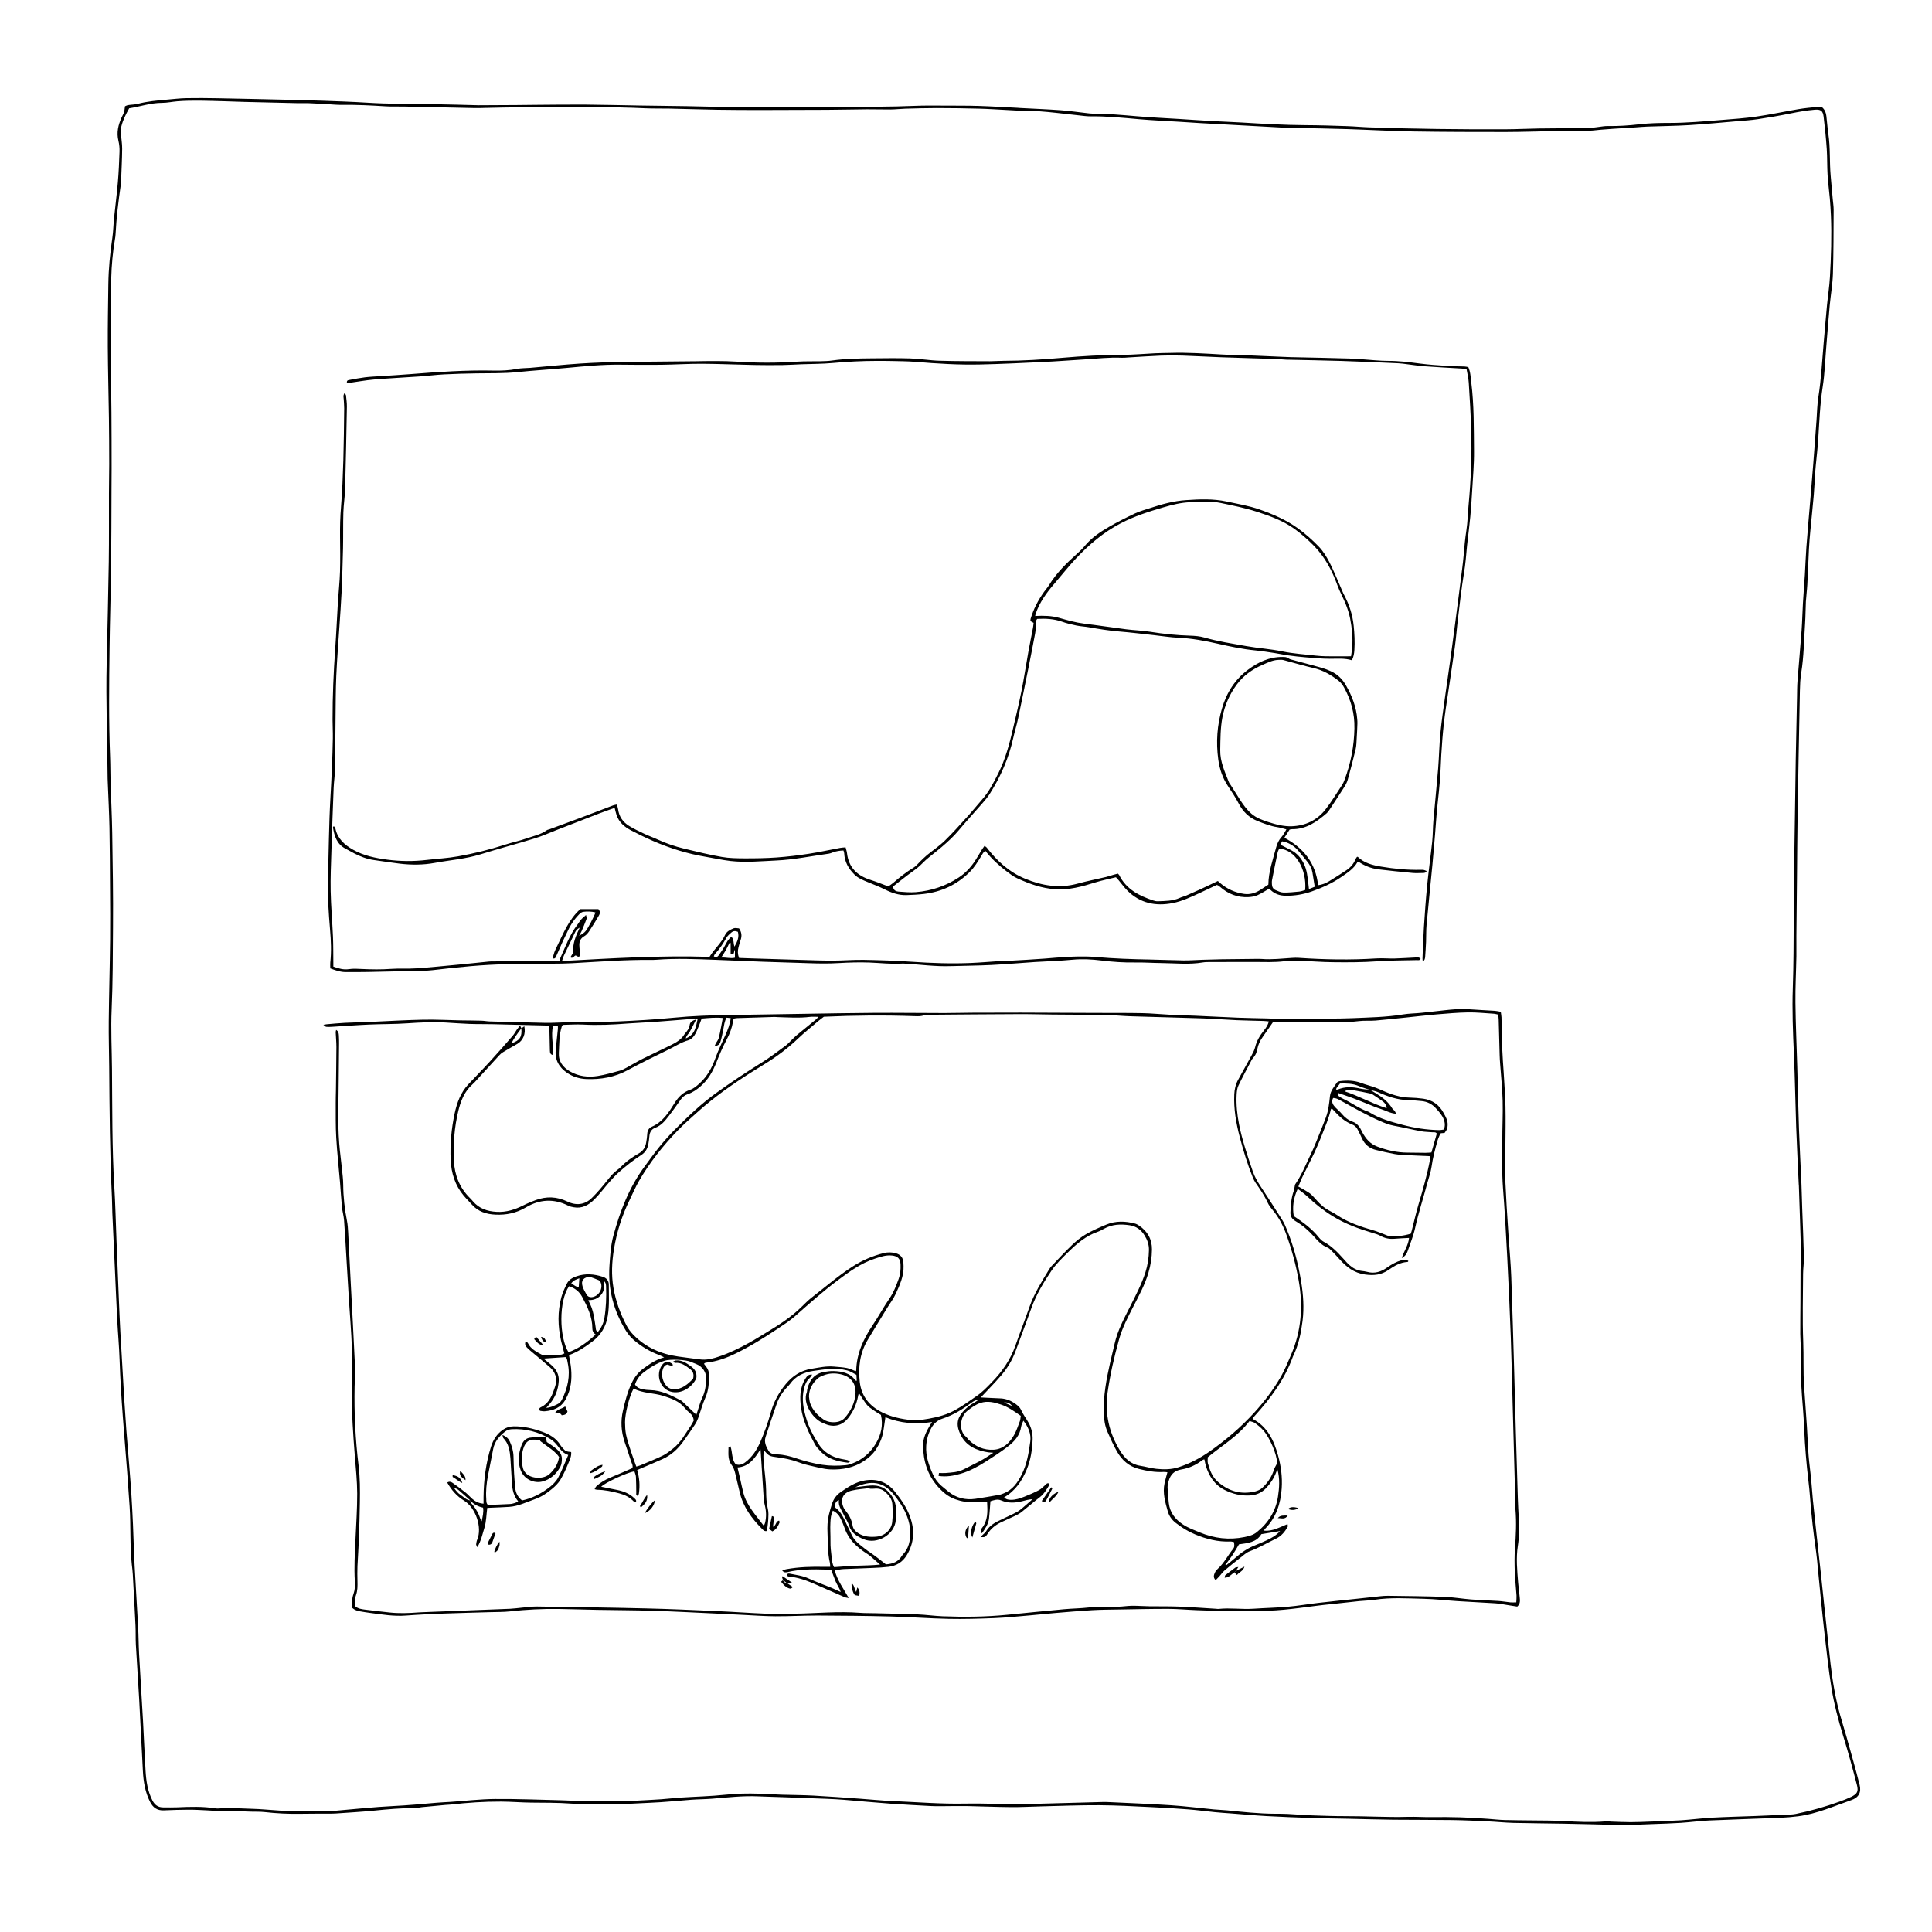 <?xml version="1.0" encoding="UTF-8"?>
<svg xmlns="http://www.w3.org/2000/svg" id="Livello_1" data-name="Livello 1" viewBox="0 0 566.93 566.93">
  <path d="m36.68,31.18c.14-.05.51-.27.91-.34.95-.16,1.94-.13,2.86-.38,2.78-.73,5.62-.97,8.46-1.22,1.93-.17,3.86-.4,5.8-.44,3.07-.06,6.14-.02,9.2.03,6.25.11,12.49.26,18.74.4,3.87.09,7.74.18,11.61.31,4.52.16,9.04.31,13.55.59,6.35.4,12.7.33,19.06.43,4.52.07,9.04.21,13.57.32.59.01,1.18-.01,1.78-.01,3.12-.02,6.24-.03,9.37-.05,1.94-.01,3.88-.04,5.81-.06,4.74-.03,9.48-.1,14.21-.07,5.38.04,10.77.18,16.15.27,4.63.07,9.26.11,13.89.19,5.6.1,11.2.29,16.8.33,6.41.05,12.82,0,19.23-.03,4.74-.02,9.48-.05,14.22-.09,3.71-.03,7.43-.06,11.14-.13,2.53-.05,5.06-.19,7.59-.24,2.1-.04,4.2-.01,6.3,0,3.39.02,6.79-.01,10.18.09,3.82.12,7.64.36,11.46.55.27.01.54.05.81.06,3.92.21,7.85.36,11.77.64,2.63.19,5.24.58,7.86.87.53.06,1.07.14,1.6.14,4.31,0,8.6.39,12.9.76,4.18.36,8.38.55,12.57.81,3.28.21,6.55.44,9.83.62,2.8.16,5.59.24,8.39.41,6.24.37,12.47.75,18.72.78,4.09.02,8.18.15,12.28.29,2.2.07,4.4.29,6.61.36,13.35.46,26.7.62,40.05.56,3.18-.01,6.35-.19,9.53-.23,4.9-.07,9.8-.06,14.69-.16,1.44-.03,2.88-.32,4.32-.48.43-.05.86-.08,1.29-.08,3.13.05,6.23-.16,9.34-.52,2.88-.33,5.81-.39,8.71-.39,5.02,0,10-.45,14.99-.84,3.54-.28,7.09-.53,10.6-1.03,4.1-.59,8.15-1.47,12.23-2.16,1.85-.31,3.73-.49,5.6-.67.52-.05,1.06.11,1.5.17.79.75,1.08,1.61,1.18,2.54.2,1.71.32,3.43.57,5.13.62,4.12.32,8.28.69,12.41.2,2.25.4,4.5.6,6.75.09,1.07.28,2.15.27,3.22-.03,6.25-.02,12.5-.21,18.74-.1,3.11-.65,6.21-.94,9.31-.38,4.13-.69,8.26-1.03,12.39-.32,3.81-.43,7.65-1.02,11.41-.81,5.18-.99,10.39-1.33,15.6-.16,2.52-.47,5.04-.71,7.56-.07.7-.13,1.39-.18,2.09-.14,2.2-.22,4.4-.41,6.6-.29,3.38-.66,6.75-.97,10.12-.17,1.88-.35,3.75-.44,5.64-.18,3.49-.29,6.99-.48,10.49-.09,1.66-.32,3.32-.42,4.98-.11,2.1-.09,4.2-.23,6.29-.33,4.88-.35,9.79-1.14,14.64-.29,1.75-.35,3.54-.39,5.31-.25,12.28-.48,24.55-.68,36.83-.09,5.76-.11,11.52-.17,17.29-.06,5.92-.13,11.85-.18,17.77-.02,1.99.03,3.99,0,5.98-.08,4.52-.33,9.05-.28,13.57.07,6.24.35,12.49.53,18.73.18,6.19.3,12.38.52,18.57.19,5.27.48,10.54.71,15.81.1,2.42.14,4.84.23,7.27.17,4.79.39,9.57.5,14.36.04,1.61-.23,3.22-.24,4.84-.03,6.62-.22,13.26.04,19.87.17,4.36-.03,8.72.25,13.07.26,3.98.57,7.95.83,11.92.19,2.84.28,5.7.5,8.54.18,2.25.51,4.49.73,6.74.2,2.09.33,4.19.53,6.28.32,3.21.67,6.42,1.02,9.63.41,3.8.85,7.59,1.26,11.39.38,3.53.74,7.07,1.12,10.6.59,5.51,1.17,11.03,1.79,16.54.57,4.98,1.41,9.91,2.75,14.75.62,2.23,1.32,4.43,1.95,6.66,1.3,4.66,2.65,9.31,3.82,14.01.55,2.2-.3,3.72-2.43,4.45-5.13,1.78-10.11,4.03-15.56,4.74-1.81.23-3.64.39-5.47.46-6.89.28-13.77.47-20.66.78-2.79.13-5.57.52-8.37.7-2.69.18-5.38.25-8.07.35-2.58.1-5.16.21-7.75.27-1.51.03-3.01-.03-4.52-.06-4.68-.11-9.37-.24-14.05-.32-4.9-.09-9.8-.11-14.7-.23-2.47-.06-4.94-.33-7.41-.44-3.5-.16-6.99-.34-10.49-.39-5.76-.08-11.52-.04-17.28-.1-4.52-.05-9.05-.2-13.57-.29-3.55-.08-7.1-.11-10.65-.23-4.36-.15-8.72-.31-13.07-.55-3.44-.19-6.87-.51-10.31-.77-1.61-.12-3.22-.22-4.83-.38-2.62-.26-5.24-.62-7.86-.82-3.6-.28-7.2-.5-10.8-.66-5.11-.24-10.22-.53-15.33-.56-5.65-.03-11.3.21-16.96.34-2.96.07-5.92.25-8.88.22-4.31-.03-8.61-.23-12.92-.31-2.58-.04-5.17.03-7.76.04-.97,0-1.94,0-2.9-.05-3.98-.22-7.96-.41-11.93-.7-4.51-.33-9.01-.76-13.52-1.13-1.61-.13-3.22-.22-4.84-.28-4.3-.17-8.61-.33-12.91-.48-2.47-.09-4.95-.14-7.42-.25-4.54-.21-9.03.33-13.54.69-2.04.16-4.09.16-6.13.31-3.97.28-7.94.73-11.92.88-4.35.17-8.7.56-13.07.37-3.39-.15-6.79.13-10.17-.12-3.93-.29-7.85-.25-11.78-.29-2.96-.03-5.92-.29-8.88-.3-4.9-.02-9.79.31-14.66.87-.53.06-1.07.06-1.61.11-2.3.21-4.61.42-6.91.65-.64.06-1.28.24-1.92.25-4.1.01-8.17.37-12.24.78-3.75.37-7.51.57-11.27.84-.38.03-.75.03-1.13.03-3.07.01-6.14,0-9.21.05-3.45.06-6.89-.12-10.32-.5-1.33-.15-2.69-.09-4.03-.13-1.51-.05-3.01-.12-4.52-.14-1.18-.02-2.37.07-3.55.03-1.61-.05-3.21-.19-4.82-.27-1.83-.09-3.65-.2-5.48-.19-2.42,0-4.84.09-7.26.19-1.9.08-3.14-.79-3.99-2.44-1.46-2.85-1.96-5.91-2.13-9.05-.39-7.04-.7-14.09-1.09-21.13-.29-5.32-.68-10.64-.97-15.96-.1-1.88-.02-3.77-.11-5.65-.24-5-.51-10-.79-15-.05-.97-.18-1.93-.29-2.89-.6-5.63-.27-11.3-.64-16.94-.23-3.44-.47-6.88-.73-10.31-.84-10.95-1.86-21.89-2.22-32.88-.13-3.87-.49-7.73-.69-11.6-.26-5-.46-10-.69-15.01-.25-5.49-.51-10.97-.75-16.46-.07-1.51-.04-3.02-.12-4.52-.61-12.81-.7-25.62-.8-38.44-.03-4.42-.18-8.83-.13-13.25.08-8.02.31-16.04.4-24.07.06-4.95.01-9.91-.02-14.86-.04-5.98-.05-11.95-.17-17.93-.09-4.36-.32-8.72-.49-13.08-.02-.43-.05-.86-.05-1.29-.08-11.31-.54-22.62-.28-33.93.22-9.91.47-19.81.62-29.72.1-6.68.03-13.36.05-20.04,0-2.85.08-5.71.08-8.56,0-4.52-.03-9.05-.09-13.57-.1-7-.29-14-.33-21-.03-6.08.08-12.17.16-18.25.06-4.58.51-9.13,1.18-13.66.28-1.91.3-3.86.5-5.79.35-3.48.82-6.95,1.11-10.43.26-3,.39-6.02.49-9.03.04-1.07-.07-2.17-.32-3.2-.6-2.45-.05-4.69.96-6.89.22-.49.51-.96.68-1.46.15-.47.17-.97.28-1.71Zm1.23.59c-.96,1.73-1.85,3.45-2.3,5.34-.16.66-.17,1.38-.12,2.06.09,1.5.38,3,.36,4.5-.03,3.18-.2,6.35-.32,9.53-.01.32-.04.65-.08.97-.7,4.85-1.29,9.71-1.54,14.61-.02.48-.1.96-.18,1.44-.64,3.78-.99,7.58-1.09,11.41-.14,4.84-.23,9.69-.21,14.53.04,8.29.2,16.59.27,24.88.05,5.49.04,10.98.05,16.48,0,1.94-.02,3.88-.03,5.82-.04,7.81-.02,15.62-.12,23.43-.1,7.75-.36,15.51-.45,23.26-.14,10.72-.26,21.44.16,32.15.1,2.53.07,5.06.14,7.59.15,4.9.4,9.79.48,14.69.14,9.21.31,18.42.23,27.62-.06,8.02-.05,16.04-.4,24.07-.26,5.86.05,11.74.1,17.61.1,11.47,0,22.94.68,34.4.31,5.16.43,10.33.63,15.49.23,5.81.46,11.62.7,17.43.14,3.28.27,6.56.45,9.84.37,6.72.77,13.44,1.17,20.15.17,2.79.36,5.59.57,8.38.27,3.49.57,6.98.85,10.46.22,2.79.45,5.58.63,8.38.19,3.01.34,6.02.48,9.03.18,4.03.27,8.07.48,12.1.31,5.97.71,11.93,1.03,17.9.14,2.63.14,5.28.28,7.91.36,6.61.79,13.22,1.16,19.84.27,4.84.45,9.68.74,14.52.18,3.02.6,5.99,2.02,8.75.69,1.34,1.69,2.04,3.2,2.03,1.35,0,2.7.04,4.04-.02,3.77-.17,7.53-.3,11.28.3.32.05.65.06.97.03,3.39-.27,6.77.03,10.16.12,2.04.05,4.08.26,6.12.39,1.56.1,3.12.26,4.67.26,3.99.02,7.97-.03,11.96-.06.48,0,.97-.01,1.45-.05,5.58-.47,11.15-1.09,16.73-1.36,4.31-.21,8.59-.61,12.88-.98,1.34-.12,2.69-.16,4.03-.25,4.35-.3,8.7-.82,13.05-.85,6.62-.05,13.25.23,19.87.39,2.47.06,4.95.23,7.42.29,2.21.05,4.41.03,6.62.02,1.88-.02,3.76-.07,5.64-.12.7-.02,1.4-.06,2.1-.1,2.36-.13,4.73-.23,7.09-.4,1.93-.13,3.86-.38,5.79-.5,4.35-.28,8.72-.37,13.05-.83,3.28-.35,6.55-.42,9.83-.31,2.2.07,4.41.22,6.61.3,3.12.1,6.24.09,9.36.26,4.51.24,9.02.59,13.53.9,3.28.23,6.55.58,9.83.71,7.04.3,14.07.89,21.14.74,5.27-.11,10.55.18,15.83.22,2.26.02,4.52-.14,6.78-.2,5.92-.17,11.84-.33,17.76-.48.65-.02,1.29,0,1.94.03,6.07.29,12.15.52,18.22.92,4.19.28,8.36.82,12.53,1.22,1.34.13,2.69.15,4.03.29,4.55.46,9.11.95,13.69.98,1.29,0,2.59,0,3.88.06,2.31.11,4.62.32,6.93.41,3.39.12,6.78.25,10.17.24,6.08-.02,12.16.37,18.25.2,2.31-.06,4.63.11,6.94.08,5.55-.08,11.09.07,16.62.51,1.61.13,3.22.3,4.83.35,2.64.08,5.27.07,7.91.11,3.18.05,6.36.01,9.53.19,4.04.23,8.07.43,12.1.1.59-.05,1.18.04,1.77.06,1.88.06,3.76.16,5.64.16,1.99,0,3.98-.1,5.97-.17,2.96-.11,5.92-.19,8.88-.38,3.01-.2,6-.6,9.01-.77,4.19-.23,8.39-.32,12.59-.48,3.55-.14,7.1-.29,10.64-.45.48-.02.97-.08,1.44-.18,4.39-.89,8.68-2.12,12.89-3.64,1.11-.4,2.22-.84,3.28-1.35,1.76-.86,2.2-1.55,1.7-3.48-1.24-4.79-2.54-9.57-4-14.29-1.45-4.69-2.7-9.43-3.48-14.26-.84-5.15-1.38-10.35-1.99-15.53-.45-3.8-.81-7.6-1.2-11.41-.28-2.78-.54-5.57-.82-8.36-.14-1.45-.24-2.9-.45-4.34-.79-5.49-1.43-10.99-1.84-16.52-.2-2.79-.6-5.56-.87-8.35-.24-2.46-.45-4.93-.61-7.39-.21-3.28-.29-6.56-.56-9.84-.4-4.94-.81-9.88-.54-14.84.05-.86-.03-1.72-.06-2.58-.06-1.56-.19-3.11-.2-4.67-.02-3.12.04-6.25.05-9.37.01-3.12,0-6.24.03-9.36.02-1.51.21-3.01.16-4.52-.19-6.73-.43-13.46-.65-20.18,0-.16-.03-.32-.04-.48-.25-5.59-.55-11.19-.75-16.78-.25-7.1-.35-14.21-.66-21.31-.29-6.51-.56-13.02-.33-19.54.12-3.39.18-6.78.21-10.17.06-6.68.06-13.35.13-20.03.07-7.22.2-14.43.3-21.65.07-5.01.13-10.02.22-15.03.11-6.19.25-12.38.38-18.57.03-1.56.02-3.13.14-4.68.38-4.94.84-9.87,1.2-14.8.19-2.63.23-5.27.39-7.91.16-2.79.39-5.58.57-8.38.16-2.69.24-5.38.44-8.06.35-4.67.77-9.34,1.16-14,.29-3.54.6-7.08.87-10.62.33-4.19.62-8.38.94-12.56.17-2.31.19-4.64.55-6.92.84-5.33,1.1-10.7,1.57-16.06.32-3.59.61-7.19.95-10.78.27-2.79.71-5.56.87-8.35.34-6.02.54-12.05.29-18.09-.07-1.67-.18-3.33-.32-5-.2-2.3-.52-4.6-.66-6.91-.15-2.53-.07-5.07-.24-7.59-.22-3.17-.54-6.33-.92-9.48-.21-1.75-.86-2.2-2.62-2.05-2.36.2-4.69.61-7.01,1.08-3.21.66-6.45,1.21-9.7,1.7-2.02.31-4.07.43-6.11.6-4.66.4-9.33.85-14,1.14-4.08.25-8.18.28-12.27.43-1.18.04-2.36.16-3.55.24-2.2.14-4.4.26-6.6.41-1.23.08-2.46.18-3.69.28-1.02.08-2.03.25-3.05.27-3.18.06-6.35.05-9.53.1-5.06.09-10.12.28-15.17.29-9.05,0-18.1-.01-27.15-.16-6.4-.11-12.8-.48-19.21-.69-4.95-.16-9.91-.23-14.86-.34-1.35-.03-2.69-.02-4.04-.09-8.07-.43-16.13-.87-24.2-1.32-2.1-.12-4.19-.27-6.28-.4-3.98-.25-7.96-.41-11.93-.76-4.72-.42-9.44-.9-14.18-.83-.59,0-1.18-.05-1.77-.11-2.78-.3-5.56-.63-8.33-.93-3.21-.35-6.43-.63-9.66-.61-1.56,0-3.12-.14-4.68-.21-2.74-.14-5.48-.33-8.23-.4-4.14-.11-8.29-.16-12.44-.17-3.07,0-6.14.1-9.21.18-1.45.04-2.89.22-4.34.23-2.31.02-4.63-.07-6.94-.05-3.93.03-7.86.13-11.79.15-6.36.04-12.71.06-19.07.06-4.31,0-8.61-.01-12.92-.08-4.74-.08-9.48-.24-14.21-.34-2.37-.05-4.74.02-7.1-.09-9.42-.45-18.84-.31-28.27-.32-4.25,0-8.5.04-12.75.09-1.88.02-3.77.08-5.65.12-1.08.02-2.15.07-3.23.05-7-.14-14-.31-21-.45-1.72-.04-3.45.05-5.17-.06-4.3-.27-8.6-.49-12.91-.43-1.45.02-2.9-.14-4.35-.22-1.83-.1-3.65-.21-5.48-.28-1.02-.04-2.05.03-3.07,0-5.22-.12-10.44-.24-15.66-.37-2.05-.05-4.09-.15-6.14-.2-4.52-.11-9.04-.33-13.56.02-1.5.12-3,.46-4.5.46-3.33,0-6.45,1.1-9.7,1.61Z"></path>
  <path d="m153.1,301.69c.24-.17.47-.34.75-.55.5,2.18-.35,4.21-2.08,5.19-1.4.79-2.79,1.59-4.16,2.42-.4.24-.78.56-1.1.91-2.4,2.62-4.79,5.25-7.19,7.87-.51.55-1.1,1.02-1.6,1.58-1.73,1.95-2.61,4.35-3.21,6.8-1.18,4.84-1.55,9.81-1.31,14.76.2,4.12,1.65,7.88,4.69,10.87.31.3.6.62.87.95,1.83,2.17,4.26,2.97,7.01,3.12,2.78.15,5.3-.65,7.74-1.88,1.2-.61,2.45-1.11,3.71-1.58,3.13-1.16,6.22-1.03,9.24.42,2.62,1.26,5.16.99,7.23-1.06,1.6-1.58,3.07-3.32,4.47-5.08.91-1.15,1.81-2.27,3-3.13.35-.25.7-.52.99-.83,1.57-1.66,3.42-2.94,5.39-4.07,1.21-.69,1.84-1.79,2.07-3.12.15-.85.28-1.7.32-2.56.05-.97.49-1.73,1.31-2.08,3.23-1.39,4.99-4.18,6.72-6.98,1.12-1.82,2.55-3.19,4.57-3.88,1.11-.38,1.92-1.13,2.77-1.89,2.26-2.05,3.63-4.6,4.65-7.44.83-2.32,1.95-4.54,2.95-6.8.67-1.52,1.3-3.06,1.53-4.89-.46-.05-.83-.09-1.23-.13-.62,1.11-.72,2.24-.93,3.34-.24,1.21-.47,2.43-.82,3.61-.28.94-.62,1.15-1.8,1.5.16-.36.25-.63.38-.88.3-.56.77-1.08.91-1.67.44-1.87.76-3.78,1.16-5.8-2.13-.22-4.09,0-6.21.17-.28.74-.53,1.49-.84,2.21-.4.93-.74,1.92-1.31,2.75-.4.59-1.06,1.19-1.72,1.38-2.16.61-3.99,1.85-5.97,2.81-4.02,1.95-8.02,3.91-11.95,6.03-3.71,2.01-7.81,2.73-12.03,2.56-2.01-.08-3.91-.64-5.61-1.79-2.38-1.61-3.65-3.76-3.39-6.68.19-2.09.43-4.17.64-6.26.02-.21,0-.42,0-.76-.47-.03-.91-.06-1.43-.1-.68,2.9.2,5.67.03,8.54-.83-.12-.94-.68-.95-1.34-.04-2.21-.09-4.41-.15-6.62,0-.15-.04-.31-.07-.57-.41-.05-.82-.12-1.23-.14-5.17-.13-10.34-.27-15.5-.38-2.2-.05-4.4,0-6.6-.08-2.31-.08-4.62-.27-6.93-.4-3.77-.22-7.53-.04-11.3.22-3.76.26-7.54.2-11.3.37-3.66.16-7.31.44-10.96.66-.53.03-1.08.05-1.6,0-.2-.02-.38-.27-.82-.6.53-.08.75-.13.98-.15,1.77-.15,3.54-.33,5.31-.42,2.53-.13,5.06-.17,7.59-.28,5.11-.22,10.22-.54,15.33-.64,3.71-.08,7.43.13,11.14.2,1.99.04,3.98.03,5.96.09.86.02,1.71.2,2.57.22,5.49.16,10.98.31,16.48.42,1.67.03,3.34-.1,5-.13,5.33-.09,10.66-.07,15.98-.29,5.48-.23,10.97-.56,16.44-1.09,5.52-.54,11.05-.74,16.59-.78,2.31-.02,4.62-.09,6.93-.13,4.63-.08,9.26-.15,13.89-.22,7.21-.11,14.43-.26,21.64-.3,6.78-.04,13.57.06,20.35.06,2.8,0,5.6-.09,8.4-.1,4.68-.03,9.37-.04,14.05-.03,7.43.02,14.86.06,22.29.09,4.47.02,8.94-.02,13.4.07,2.63.05,5.26.32,7.89.45,2.53.13,5.06.19,7.59.3,4.2.19,8.39.41,12.59.58,2.74.11,5.49.14,8.24.21,3.77.09,7.54.36,11.3.2,4.68-.2,9.37-.07,14.05-.27,4.94-.22,9.9-.28,14.81-1.09,1.75-.29,3.54-.29,5.31-.47,2.3-.23,4.6-.51,6.9-.76,2.3-.25,4.6-.48,6.92-.31,2.63.19,5.26.31,7.89.48.52.03,1.04.17,1.68.28.08.6.19,1.12.21,1.64.08,3.07.1,6.14.22,9.21.08,2.31.28,4.62.42,6.93.19,3.33.45,6.66.53,10,.08,3.82.01,7.65-.02,11.47-.02,1.94-.14,3.88-.14,5.81,0,1.77.08,3.55.16,5.32.1,2.21.21,4.41.34,6.62.18,3.01.38,6.02.58,9.03.26,3.92.64,7.84.78,11.77.35,9.47.6,18.95.88,28.42.17,5.76.31,11.52.47,17.28.18,6.46.38,12.92.58,19.38.06,1.83.16,3.66.26,5.49.16,2.8.18,5.57-.26,8.37-.56,3.58-.19,7.2.09,10.8.11,1.39.33,2.78.45,4.17.08.94.29,1.95-.71,2.83-.91-.15-1.91-.31-2.91-.46-1.17-.18-2.33-.42-3.51-.5-3.7-.24-7.41-.4-11.11-.64-3.33-.21-6.65-.62-9.98-.69-4.78-.11-9.58-.44-14.35.29-1.48.23-3,.24-4.5.39-2.68.27-5.34.61-8.02.87-6.27.59-12.48,1.77-18.78,1.96-3.17.1-6.35.19-9.52.16-3.82-.04-7.64-.19-11.46-.33-2.74-.1-5.48-.37-8.22-.38-4.95-.01-9.9.11-14.86.19-2.53.04-5.06.05-7.58.2-3.6.21-7.19.52-10.78.82-2.52.21-5.04.5-7.56.71-3.43.29-6.87.65-10.31.79-4.46.18-8.94.31-13.4.22-5.65-.11-11.29-.56-16.94-.7-7.16-.18-14.32-.25-21.47-.28-4.15-.01-8.29.24-12.44.22-3.23-.02-6.45-.27-9.68-.42-2.8-.13-5.59-.28-8.39-.41-5.92-.27-11.83-.6-17.75-.78-5.49-.17-10.98-.17-16.47-.27-3.71-.07-7.43-.21-11.14-.26-4.85-.08-9.68.17-14.5.71-1.87.21-3.76.16-5.65.22-4.58.14-9.15.24-13.73.41-3.71.14-7.42.31-11.12.59-3.53.27-6.98-.32-10.45-.77-1.01-.13-2.02-.3-3.03-.47-.8-.14-1.56-.39-2.24-.99-.16-1.38-.12-2.79.35-4.1.43-1.22.48-2.42.4-3.66-.26-4.15,0-8.28.19-12.42.2-4.46.51-8.92.5-13.39-.01-3.65-.4-7.31-.69-10.95-.49-6.23-.95-12.45-.85-18.71.06-4.36.13-8.73-.02-13.09-.16-4.68-.57-9.35-.86-14.02-.24-3.92-.47-7.85-.71-11.77-.23-3.87-.43-7.74-.72-11.61-.1-1.34-.5-2.65-.63-3.98-.23-2.35-.35-4.72-.55-7.08-.37-4.4-.86-8.79-1.12-13.19-.2-3.38-.13-6.78-.15-10.17-.01-1.24.04-2.48.06-3.71.05-4.25.12-8.51.14-12.76,0-1.45-.15-2.9-.21-4.34,0-.19.07-.37.13-.67.71.4.76,1.01.8,1.57.06.8.06,1.61.06,2.42-.03,3.39-.08,6.79-.1,10.18-.02,6.35-.34,12.7.14,19.05.19,2.47.54,4.92.79,7.39.16,1.61.38,3.22.39,4.83.02,3.57.41,7.09,1.1,10.58.22,1.1.29,2.24.35,3.37.28,5.16.52,10.33.79,15.49.41,7.9.85,15.81,1.21,23.71.09,2.04-.07,4.09-.11,6.14-.15,7.71.22,15.4,1.16,23.06.44,3.6.44,7.2.38,10.81-.06,3.61-.15,7.21-.28,10.82-.1,2.64-.31,5.27-.42,7.9-.06,1.5-.04,3.01,0,4.52.03,1.35.04,2.67-.42,3.99-.38,1.07-.34,2.22-.24,3.31.85.71,1.83.83,2.78.96,2.4.32,4.81.57,7.21.84,2.85.32,5.7.21,8.55-.01.38-.03.75-.04,1.13-.06,8.61-.33,17.21-.66,25.82-1.01,1.13-.05,2.25-.22,3.37-.32,1.5-.13,2.99-.36,4.49-.34,10.72.15,21.43.3,32.15.56,6.89.16,13.77.48,20.66.78,4.79.21,9.57.57,14.36.76,2.79.11,5.6.03,8.4,0,6.4-.09,12.8-.76,19.21-.25,1.39.11,2.8.07,4.2.11,4.25.11,8.5.18,12.75.35,2.42.1,4.83.45,7.24.55,6.3.25,12.6.19,18.88-.43,5.57-.55,11.14-1.12,16.72-1.63,2.47-.23,4.95-.24,7.41-.53,2.8-.34,5.59-.19,8.38-.21,1.4,0,2.79-.27,4.19-.28,1.72-.02,3.44.13,5.16.15,2.85.04,5.71-.02,8.56.09,3.66.14,7.31.42,10.96.64.27.02.54.07.81.04,3.38-.36,6.76.18,10.14-.05,3.38-.23,6.78-.29,10.16-.59,3-.26,5.98-.79,8.97-1.13,3.85-.45,7.7-.83,11.55-1.24,2.19-.23,4.39-.49,6.58-.71.75-.08,1.5-.14,2.25-.13,5.55.08,11.09.12,16.63.32,2.58.09,5.14.55,7.71.75,2.68.21,5.38.28,8.06.45,1.18.08,2.34.29,3.52.41.52.05,1.04,0,1.74,0,.03-.76.11-1.38.07-1.99-.15-2.31-.42-4.61-.51-6.93-.08-2.25-.11-4.52.05-6.77.28-3.87.48-7.72.15-11.61-.25-2.89-.14-5.81-.22-8.72-.19-7.43-.4-14.86-.61-22.29-.18-6.51-.3-13.03-.54-19.54-.29-7.86-.64-15.71-1.05-23.56-.35-6.77-.72-13.55-1.25-20.31-.35-4.52-.16-9.04-.19-13.56-.02-3.98.21-7.97.1-11.95-.1-3.66-.49-7.3-.75-10.95-.06-.81-.11-1.61-.13-2.42-.1-3.45-.18-6.89-.28-10.34-.01-.48-.08-.95-.14-1.54-.51-.1-.96-.24-1.43-.26-2.47-.15-4.95-.42-7.42-.38-3.06.05-6.12.33-9.18.58-2.84.24-5.67.58-8.51.87-3.16.32-6.32.68-9.48.94-1.6.13-3.24-.04-4.83.16-4.46.57-8.93.16-13.4.25-3.61.07-7.21,0-10.82,0-.37,0-.75,0-.98,0-1.09,1.57-2.09,3.02-3.1,4.47-.75,1.07-1.3,2.22-1.54,3.52-.18.96-.54,1.86-1.24,2.59-.15.15-.29.33-.39.52-1.32,2.53-2.69,5.03-3.92,7.6-.38.79-.47,1.77-.52,2.66-.15,2.92.15,5.8.71,8.67.93,4.72,2.49,9.25,4.02,13.78.55,1.64,1.43,3.12,2.39,4.57,2.16,3.28,4.29,6.59,6.38,9.91.51.81.86,1.73,1.23,2.62,2.04,4.9,3.33,10.01,4.19,15.23.63,3.83.92,7.72.43,11.58-.45,3.52-1.14,7.02-2.73,10.26-.05.1-.09.2-.13.3-2.41,6.66-6.53,12.21-11.23,17.38-.18.2-.36.4-.53.61-.03.04-.02.1-.04.22,4.37,2.25,6.26,6.35,7.48,10.76.86,3.1,1.28,6.35,1.06,9.6-.3,4.53-1.65,8.65-4.95,11.95-.1.1-.14.26-.25.48,2.56.24,4.62-1.04,6.91-1.93.03.32.15.6.06.76-.83,1.47-1.84,2.74-3.44,3.51-2.57,1.23-5.01,2.7-7.71,3.7-1.02.38-1.88,1.22-2.77,1.91-1.57,1.22-3.13,2.46-4.64,3.75-.56.48-.99,1.12-1.49,1.68-.34.38-.71.74-1.1,1.15-.87-.86-.48-1.63-.17-2.33.19-.43.55-.8.9-1.12,1.81-1.66,2.88-3.89,4.41-5.76.45-.55.34-1.21.23-1.97-.35-.06-.71-.18-1.05-.17-3.63.16-7.04-.71-10.36-2.09-2.06-.85-3.93-2.01-5.67-3.37-1.13-.88-1.94-1.98-2.34-3.39-.76-2.7-1.56-5.39-.95-8.24.22-1.04.53-2.06.84-3.23-.34-.03-.74-.11-1.13-.09-2.45.15-4.82-.29-7.18-.87-2.98-.73-5.06-2.6-6.51-5.17-1.04-1.82-1.89-3.75-2.74-5.67-.77-1.74-1.06-3.6-1.12-5.51-.16-5.06.77-9.97,1.87-14.86.43-1.89.91-3.77,1.34-5.66.88-3.88,2.79-7.33,4.54-10.84,1.64-3.27,3.36-6.51,4.48-10.01.67-2.11.99-4.29,1.03-6.52.03-1.57-.47-2.99-1.27-4.28-1-1.62-2.43-2.71-4.39-3-2.62-.39-5.15-.31-7.53,1.03-.61.34-1.23.68-1.89.91-3.46,1.19-6.13,3.5-8.68,6.01-1.73,1.7-3.48,3.38-4.85,5.4-2.33,3.44-4.45,6.99-5.87,10.92-1.53,4.25-3.11,8.49-4.68,12.73-.98,2.66-2.46,5.04-4.29,7.18-1.84,2.15-3.85,4.15-5.9,6.35.69.03,1.3.07,1.92.1,1.34.06,2.69.11,4.03.19,1.61.1,3.04.72,4.32,1.66.59.44,1.24.99,1.52,1.64.6,1.4,1.55,2.56,2.26,3.87.84,1.55,1.23,3.24,1.16,4.98-.12,2.97-.56,5.88-1.71,8.66-1.39,3.36-3.32,6.27-6.64,8.21.56.62,1.22.71,1.9.73,1.43.04,2.76-.42,4.06-.93,1.45-.57,2.88-1.19,4.26-1.92.69-.36,1.25-.99,1.86-1.51.31-.27.55-.7,1.11-.4.02.14.11.33.05.43-.78,1.28-1.5,2.58-2.75,3.54-1.84,1.41-3.57,2.95-5.39,4.38-.62.49-1.36.84-2.07,1.19-1.36.65-2.75,1.22-4.1,1.89-1.52.75-2.8,1.78-3.74,3.24-.68,1.06-.88,1.09-2.05,1.02.21-.26.35-.45.51-.61.33-.35.77-.62,1.01-1.02.8-1.35,1.99-2.26,3.35-2.95,1.53-.78,3.11-1.46,4.65-2.22.71-.35,1.44-.72,2.06-1.21,1.18-.93,2.28-1.95,3.62-3.11-1.16.07-2.04.34-2.93.57-2.13.55-4.23.68-6.32-.22-1.06-.46-2.11-.06-3.12.26-.13,1.69-.22,3.35-.4,5-.17,1.65-1.08,2.97-2.1,4.41-.47-.59-.45-.98-.04-1.48,1.85-2.28,1.73-4.95,1.57-7.7-1.34-.26-2.57-.11-3.79,0-1.92.16-3.73-.17-5.54-.81-2.12-.74-3.74-2.15-5.16-3.76-3.02-3.42-4.26-7.54-4.3-12.04-.02-2.17.94-4.07,2.01-5.89.16-.27.34-.53.63-.98-4.8.76-9.33.38-13.69-1.4-.23,1.53-.4,2.9-.64,4.26-.34,1.94-1.14,3.69-2.23,5.32-.89,1.32-2.03,2.32-3.35,3.21-3,2.02-6.38,2.65-9.85,2.52-2.17-.08-4.33-.75-6.48-1.22-1.1-.24-2.19-.59-3.24-.98-1.88-.7-3.82-1.08-5.8-1.34-2.53-.33-2.53-.35-4.1-2.11-.14,1.24-.13,2.34-.03,3.45.13,1.55.34,3.1.48,4.66.11,1.23.23,2.47.24,3.71.01,1.83.07,3.64.51,5.45.24.97.16,2.04.11,3.05-.06,1.12-.25,2.23-.38,3.38-.75.23-1.14-.31-1.52-.69-3-3.02-5.46-6.38-6.47-10.62-.44-1.83-.88-3.66-1.3-5.49-.23-1.01-.55-1.92-1.22-2.77-.43-.55-.64-1.35-.74-2.07-.12-.95-.03-1.92-.03-2.97.1-.05.28-.13.55-.25.67,1.76.31,3.74,1.51,5.26,1.06.43,1.99.11,2.85-.54,2.08-1.57,3.43-3.69,4.45-6.04,1.18-2.72,2.19-5.5,2.97-8.36.86-3.16,2.34-5.97,4.44-8.52,2.01-2.44,4.43-4.02,7.57-4.52,2.17-.35,4.33-.85,6.56-.65,1.29.12,2.58.18,3.85.43.87.17,1.69.6,2.56.93.04-.05.16-.12.16-.2.11-4.98,2.11-9.26,4.83-13.31,1.71-2.54,3.17-5.26,4.9-7.78,1.24-1.81,2-3.79,2.73-5.81.49-1.35.6-2.73.55-4.14-.06-1.77-.78-2.53-2.55-2.71-1.77-.18-3.4.4-5.04.94-4.06,1.34-7.46,3.81-10.82,6.32-4.4,3.29-8.49,6.96-12.61,10.59-1.57,1.38-3.36,2.52-5.1,3.68-3.94,2.63-7.96,5.12-12.21,7.2-2.71,1.32-5.54,2.37-8.58,2.69-.16.02-.32.05-.47.11-.09.04-.16.13-.3.25.22.29.44.58.66.87.54.71.82,1.49.82,2.4,0,2.27-.1,4.48-1.06,6.63-.87,1.96-1.41,4.06-2.15,6.08-.23.65-.55,1.29-.93,1.86-1.13,1.7-2.29,3.39-3.49,5.05-1.57,2.17-3.52,3.93-5.98,5.05-2.11.96-4.25,1.83-6.37,2.75-.34.15-.67.3-1.11.5.7,2.29.84,4.58.51,6.9-.03.23-.2.45-.3.66-.66-.14-.46-.56-.47-.92-.02-1.55-.01-3.11-.1-4.66-.03-.56-.3-1.11-.45-1.63-2.29.4-8.67,3.37-9.74,4.53,1.57.32,3.09.63,4.61.93,1.94.38,3.72,1.07,5.16,2.48.29.29.7.55.36,1.19-.22-.11-.47-.16-.62-.32-1.15-1.22-2.59-1.9-4.18-2.33-2.14-.57-4.29-1.03-6.52-1.06-.2,0-.39-.09-.75-.17.21-.35.3-.65.5-.84,1.2-1.1,2.56-1.93,4.08-2.55,2.19-.88,4.35-1.86,6.51-2.79.25-.8-.2-1.41-.4-2.05-.6-1.9-1.26-3.78-1.89-5.67-1-2.98-1.19-6.03-.49-9.08.63-2.77,1.33-5.55,2.56-8.14.82-1.72,1.93-3.18,3.52-4.33,1.8-1.31,3.59-2.56,6.02-3.23-.61-.29-.99-.51-1.41-.67-2.76-1.01-5.25-2.5-7.48-4.41-.88-.76-1.68-1.69-2.29-2.68-3.63-5.84-5.33-12.21-4.87-19.08.2-2.95.37-5.96,1.13-8.79,1.97-7.3,4.68-14.32,9.25-20.47,1.41-1.9,2.77-3.85,4.27-5.68,1.46-1.79,3-3.53,4.64-5.16,3.73-3.73,7.54-7.39,11.83-10.5,4.41-3.19,8.94-6.19,13.56-9.07,2.42-1.5,4.68-3.25,6.98-4.93.65-.47,1.18-1.1,1.76-1.66.51-.48.99-1,1.52-1.44,1.9-1.57,3.82-3.12,5.73-4.68.19-.15.33-.37.63-.71-.96,0-1.7-.08-2.42.01-3.17.39-6.34.16-9.52.07-.32,0-.65-.06-.97-.05-3.66.11-7.31.23-10.97.35-.31.01-.62.1-.98.16-.07.35-.15.66-.2.97-.31,1.82-.96,3.49-1.83,5.14-1.13,2.13-2.1,4.36-2.98,6.61-1.06,2.7-2.42,5.15-4.64,7.08-1.15,1.01-2.37,1.87-3.82,2.35-.93.31-1.56.88-2.11,1.65-1.11,1.59-2.22,3.18-3.41,4.71-1.12,1.44-2.24,2.87-4.08,3.54-1.03.37-1.55,1.27-1.65,2.4-.07.8-.16,1.61-.31,2.4-.25,1.33-.91,2.41-2.06,3.15-2.36,1.52-4.55,3.25-6.64,5.11-1,.89-1.9,1.89-2.79,2.9-1.49,1.69-2.83,3.55-4.44,5.12-1.6,1.57-3.54,2.67-5.96,2.21-.52-.1-1.07-.19-1.54-.43-4.26-2.18-8.49-1.92-12.48.46-2.82,1.68-5.78,2.28-8.96,2.13-2.66-.12-5.08-.87-6.92-2.97-.78-.89-1.64-1.71-2.4-2.62-2.52-3.01-3.63-6.58-3.81-10.43-.21-4.59.2-9.16,1.16-13.65.67-3.13,1.75-6.12,3.99-8.53,2.09-2.24,4.25-4.42,6.32-6.69,2.29-2.5,4.52-5.05,6.74-7.61.46-.52.77-1.16,1.17-1.74.26-.38.55-.74.97-1.28.21.44.31.65.42.87-.75.78-2.64,3.61-2.91,4.35,2.39-.75,3.13-1.88,2.87-4.37Zm88.64-3.33c-.76.59-1.29.97-1.78,1.39-1.92,1.64-3.9,3.22-5.73,4.96-3.06,2.91-6.41,5.43-10,7.61-5.38,3.28-10.66,6.71-15.59,10.65-1.39,1.11-2.75,2.25-4.06,3.44-1.92,1.73-3.88,3.43-5.67,5.28-4.36,4.5-8.24,9.39-11.39,14.82-1.05,1.81-1.86,3.76-2.78,5.64-2.24,4.57-3.76,9.38-4.58,14.4-.62,3.79-.8,7.61-.14,11.42.68,3.9,2.03,7.59,3.88,11.08.5.94,1.17,1.82,1.91,2.59,3.62,3.75,8.14,5.71,13.25,6.43,1.54.22,3.09.42,4.64.62.79.1,1.59.24,2.39.28,1.69.08,3.27-.35,4.87-.89,3.08-1.03,5.97-2.45,8.8-4.01,1.83-1.01,3.6-2.13,5.39-3.21,3.55-2.15,7.03-4.39,10.01-7.32,1-.98,1.99-1.99,3.09-2.84,3.92-3.03,7.66-6.28,11.83-8.98,2.87-1.87,5.96-3.2,9.28-4.02,1.16-.29,2.35-.27,3.52.06,1.34.38,2.11,1.24,2.21,2.65.03.38.04.75.05,1.13.1,2.96-1.13,5.57-2.31,8.15-.66,1.46-1.67,2.75-2.51,4.13-1.91,3.12-3.83,6.24-5.71,9.38-2.27,3.81-2.81,7.96-2.32,12.31.48,4.25,2.88,7.11,6.58,8.95,2.72,1.35,5.69,1.96,8.7,2.27.95.1,1.94.04,2.9-.1,2.77-.4,5.53-.92,8.12-2.03,1.18-.51,2.29-1.16,3.39-1.83,1.01-.61,1.97-1.31,2.94-1.97.53-.36,1.06-.74,1.59-1.1,1.71-1.15,3.11-2.63,4.54-4.1,3.03-3.13,5.47-6.62,6.92-10.78,1.3-3.76,2.78-7.46,4.08-11.22,1.41-4.06,3.7-7.64,5.9-11.27.19-.32.43-.62.69-.89,1.97-2.06,3.9-4.16,5.96-6.13,1.24-1.18,2.6-2.29,4.07-3.14,1.9-1.1,3.94-1.99,5.98-2.83,2.74-1.14,5.57-1.04,8.4-.3.41.11.8.33,1.15.57,2.52,1.67,3.86,4.01,3.83,7.05-.02,2.33-.38,4.61-1.04,6.84-1.02,3.48-2.76,6.65-4.41,9.86-1.6,3.12-3.23,6.22-4.18,9.6-1.44,5.13-2.62,10.31-3.38,15.6-.88,6.2.42,11.89,3.66,17.16,1.36,2.2,3.13,3.96,5.89,4.39,1.59.25,3.16.73,4.75.9,2.2.24,4.43.22,6.55-.48,3.24-1.06,6.25-2.63,9.04-4.58,4.77-3.33,9.18-7.1,13.11-11.4,2.98-3.27,5.66-6.78,7.86-10.61,1.17-2.05,2.05-4.26,2.99-6.43,3.02-6.99,3.53-14.26,2.23-21.69-.8-4.57-2.01-9.02-3.58-13.4-.97-2.73-2.26-5.22-4.13-7.43-.55-.65-1.08-1.37-1.43-2.14-.95-2.07-2.23-3.93-3.53-5.78-.33-.48-.59-1.02-.81-1.56-1.56-3.85-2.76-7.81-3.82-11.82-1.09-4.13-1.81-8.3-1.61-12.61.07-1.5.39-2.87,1.09-4.17,1.34-2.45,2.72-4.89,4.05-7.35.38-.71.77-1.44.96-2.22.45-1.88,1.4-3.48,2.6-4.96.6-.75,1.13-1.54,1.45-2.65-.63-.06-1.14-.14-1.66-.15-2.58-.08-5.17-.11-7.75-.22-3.33-.15-6.66-.42-10-.53-7.05-.24-14.09-.39-21.14-.62-2.37-.07-4.73-.33-7.1-.37-5.27-.09-10.55-.09-15.82-.14-3.34-.03-6.67-.14-10.01-.12-8.61.03-17.23.11-25.84.18-.59,0-1.24-.09-1.76.12-.9.36-1.79.33-2.7.3-9.04-.32-18.09-.24-26.81.17Zm10.29,110.41c-.08.29-.18.59-.23.89-.43,2.38-1.38,4.51-2.87,6.42-1.73,2.21-4.14,2.87-6.74,1.79-.35-.14-.69-.29-1.04-.45-2.65-1.22-5.67-5.6-4.41-8.84.11-.29.07-.64.15-.95.65-2.68,2.14-4.56,4.99-5.05.9-.15,1.82-.28,2.73-.25,2.48.09,4.84.52,6.41,2.76.04.06.19.04.39.08-.03-.6-.07-1.17-.1-1.74-.96-.47-1.78-1.05-2.69-1.28-1.83-.46-3.71-.67-5.6-.44-1.5.18-2.99.37-4.48.6-2.7.42-5.06,1.46-6.7,3.78-.25.35-.57.65-.86.96-1.36,1.42-2.42,3.04-3.06,4.89-1.14,3.25-2.23,6.51-3.28,9.79-.46,1.45.16,2.77.88,3.98.56.95,1.59,1.04,2.57,1.07,1.91.06,3.73.53,5.52,1.13,2.5.84,5.04,1.51,7.66,1.91,2.31.35,4.6.33,6.9.12.63-.06,1.27-.24,1.87-.47,3.04-1.14,5.37-3.15,7.01-5.93,1.52-2.59,2.14-5.36,1.45-8.35-.73-.45-1.44-.85-2.09-1.31-.69-.49-1.45-.96-1.98-1.6-.87-1.07-1.56-2.27-2.38-3.49Zm122.8,22.4c-.12.29-.24.58-.35.87-.66,1.73-1.64,3.24-2.92,4.59-1.29,1.36-2.8,2.07-4.68,2.19-2.71.17-5.22-.43-7.62-1.66-1.99-1.02-3.4-2.57-4.42-4.54-.72-1.38-1.16-2.84-1.4-4.34-.16,0-.23-.02-.27,0-.19.1-.38.2-.55.33-1.79,1.36-3.8,2.24-6.01,2.6-1.99.32-3.15,1.49-3.67,3.37-.17.62-.34,1.27-.32,1.9.06,1.55.18,3.11.37,4.65.33,2.76,1.87,4.71,4.15,6.22,1.55,1.02,3.26,1.63,4.95,2.33,4.23,1.76,8.6,2.27,13.11,1.35,1.27-.26,2.54-.59,3.57-1.41,3.36-2.69,5.57-6.14,6.23-10.39.41-2.64.6-5.34-.15-8.04Zm-99.29,1.07c.75,0,1.34.04,1.93,0,1.82-.16,3.66-.21,5.34-1.08,1.62-.84,3.27-1.64,4.89-2.49.62-.32,1.21-.71,1.8-1.08.57-.36,1.12-.73,1.98-1.29-.75-.06-1.11-.07-1.47-.12-3.38-.53-6.38-1.78-8.04-4.98-1.45-2.8-1.21-4.88.53-6.89,1-1.15,2.18-2.07,3.51-2.8.34-.19.65-.42,1.23-.8q-1.12.14-1.84.67c-2.73,2.02-5.56,3.85-8.85,4.91-1.41.46-2.53,1.42-3.26,2.75-.9,1.62-1.38,3.35-1.5,5.23-.18,2.95.74,5.61,1.91,8.24.6,1.36,1.43,2.52,2.55,3.49.65.56,1.32,1.1,1.99,1.65,2.34,1.93,5.05,2.58,8.01,2.16,2.33-.33,4.66-.76,6.98-1.17.47-.08.92-.28,1.37-.46,2.58-1.03,4.03-3.17,5.21-5.5,1.52-3.02,2.06-6.34,2.51-9.64.31-2.22-.52-4.21-2.02-6.15-.26.68-.57,1.19-.65,1.73-.36,2.61-2,4.39-3.93,5.87-2.08,1.6-4.3,3.03-6.52,4.44-2.27,1.44-4.63,2.73-7.24,3.5-2.13.63-4.27,1.01-6.55.66.04-.26.07-.46.12-.85Zm-110.4-131.5c-.19.32-.27.41-.3.51-.8,2.5-.71,5.1-.85,7.67-.14,2.57,1.2,4.28,3.3,5.49,2.53,1.46,5.32,1.77,8.13,1.32,2.17-.34,4.3-.98,6.43-1.55.72-.19,1.4-.56,2.06-.92,1.56-.84,3.08-1.78,4.66-2.57,2.74-1.37,5.54-2.63,8.28-4,1.53-.77,3.05-1.61,3.97-3.16.05-.09.13-.17.2-.25.6-.75,1.23-1.45,1.36-2.51.1-.82.76-1.3,1.9-1.63-.44.87-.73,1.46-1.03,2.05-.3.57-.59,1.14-.91,1.69-.33.55-.91.96-1.1,1.83,2.78-1.12,2.96-3.47,3.48-5.71-.67,0-1.21-.04-1.74,0-3.7.29-7.4.61-11.11.88-2.52.18-5.06.25-7.58.45-4.41.35-8.81.56-13.23.32-1.98-.11-3.97.05-5.94.09Zm21.57,129.62c.53-.16.85-.23,1.14-.35,2.23-.95,4.49-1.83,6.66-2.89,1.09-.53,2.07-1.34,3.04-2.1,2.25-1.77,3.54-4.31,5.13-6.6.36-.52.63-1.11.9-1.59-.12-.97-.48-1.63-1.15-2.18-.54-.44-1.05-.94-1.49-1.48-1.61-2-3.88-2.78-6.2-3.53-2.9-.94-6.07-.73-8.81-2.18-1.3,2.29-2.55,7.5-2.52,9.88.02,1.23.06,2.48.31,3.68.35,1.62.89,3.21,1.4,4.79.48,1.48,1.02,2.93,1.6,4.55Zm188.07-.98c-.1-2.7-2.16-7.49-4.11-9.7-.7-.8-1.56-1.48-2.42-2.1-.44-.32-1.05-.4-1.59-.59-3.39,4.48-8.1,7.2-12.24,10.62,0,.6-.13,1.22.02,1.76.55,1.98,1.25,3.95,2.82,5.35,3.16,2.83,6.85,3.95,11.04,2.93.76-.18,1.57-.55,2.12-1.07,1.58-1.48,2.78-3.25,3.43-5.36.18-.57.53-1.08.92-1.85Zm-75.25-13.91c-1.99-1.39-3.74-2.63-5.82-3.32-1.97-.66-3.92-1.15-5.99-.47-1.47.48-2.66,1.38-3.85,2.32-2.22,1.73-2.57,5.86-.42,7.6.29.23.48.58.74.85,2.04,2.04,4.52,3.14,7.4,2.96,2.78-.18,4.61-1.96,5.93-4.23.75-1.29,1.21-2.75,1.75-4.16.18-.48.18-1.02.26-1.54Zm-95.19-.32c.16-.49.29-.89.42-1.29.42-1.22.72-2.49,1.28-3.64.83-1.69,1.1-3.47,1.21-5.3.13-2.13-1.02-3.88-3-4.68-.5-.2-1-.37-1.49-.6-1.46-.68-6.2-.85-7.74-.35-2.34.76-4.38,2.03-6.28,3.54-1.15.91-1.96,2.09-2.4,3.45.56.88,1.36,1.21,2.2,1.39.73.15,1.49.22,2.24.24,3.35.07,6.21,1.56,9.07,3.06.19.1.34.26.5.4,1.28,1.22,2.56,2.43,3.99,3.8Zm33.04-5.41c.11.68.13,1.4.36,2.05.72,2.06,2.22,3.55,3.95,4.76.67.47,1.6.73,2.43.78,1.41.09,2.85-.2,3.83-1.33,1.68-1.95,2.82-4.19,3.07-6.8.3-3.12-1.27-5.26-4.35-5.94-1.67-.37-3.32-.32-4.92.29-.64.24-1.32.52-1.81.96-1.53,1.38-2.51,3.07-2.55,5.24Zm-20.97,20.87c.3,1.27.57,2.36.82,3.46.3,1.31.55,2.63.89,3.93.98,3.83,3.69,6.58,5.94,9.65.15-.17.24-.24.28-.34.07-.14.12-.3.16-.45.42-1.71.36-3.41-.06-5.12-.14-.57-.28-1.16-.32-1.74-.3-4.45-.57-8.91-.85-13.37-.02-.34-.06-.69-.11-1.38-1.73,2.81-3.43,5.14-6.74,5.36Zm143.18,28.57c.06.06.11.12.17.19.91-.74,1.85-1.45,2.73-2.23,1.78-1.59,3.72-2.9,5.96-3.75,1.1-.42,2.17-.92,3.25-1.41,1.4-.65,2.76-1.38,3.94-2.71-1.9.31-3.62.6-5.51.91-1.45,2.5-4.17,2.63-6.56,2.99-.7,1.17-1.27,2.2-1.92,3.17-.65.98-1.37,1.9-2.07,2.84Zm-62.6-46.58c-.59-.87-1.41-1.17-2.39-1.05.8.35,1.59.7,2.39,1.05Z"></path>
  <path d="m327.99,256.33c.26.26.37.33.41.42,2.08,4.21,5.87,6.12,10.05,7.5.4.13.85.23,1.27.22,2.2-.08,4.42-.04,6.49-1,.58-.27,1.23-.4,1.82-.65,1.43-.61,2.85-1.25,4.27-1.89.69-.31,1.36-.64,2.04-.96.96-.46,1.92-.92,3.03-1.45.12.1.38.35.64.58,2.05,1.77,4.42,2.84,7.08,3.21,1.66.23,3.21-.22,4.62-1.1.82-.51,1.62-1.06,2.48-1.62.04-3.81,1.34-7.37,2.31-11,.29-1.06.75-2.1,1.55-2.97.57-.61.92-1.42,1.43-2.24-.98-.25-1.8-.52-2.64-.65-2.05-.3-3.95-1.06-5.85-1.81-2.5-.99-4.27-2.76-5.52-5.16-.92-1.76-2.02-3.43-3.13-5.08-1.59-2.38-2.47-5.01-2.85-7.82-.7-5.08-.34-10.09,1.1-15.01,1.34-4.58,3.78-8.45,7.62-11.32,2.98-2.23,6.27-3.78,10.12-3.75.65,0,1.27,0,1.83.44.28.22.68.31,1.04.4,2.91.79,5.82,1.55,8.72,2.36.88.25,1.73.6,2.56.97,1.99.88,3.42,2.3,4.51,4.21,1.76,3.08,3.01,6.3,3.28,9.86.03.43.07.86.05,1.29-.05,1.45-.11,2.9-.21,4.35-.07,1.07-.06,2.17-.31,3.21-.7,2.98-1.49,5.95-2.31,8.91-.21.77-.6,1.51-1.03,2.18-1.44,2.27-2.93,4.52-4.41,6.77-.21.31-.43.63-.71.88-2.94,2.52-6.02,4.74-10.15,4.71-.21,0-.42.06-.76.11-.48.75-1,1.56-1.54,2.4,5.68,3.02,9.18,7.47,9.9,13.93,1.2-.15,2.2-.57,3.11-1.1,1.71-1.01,3.37-2.12,5.05-3.2,1.3-.84,2.28-1.96,2.85-3.41.09-.24.29-.43.41-.62.13,0,.2-.01.23.02,1.92,1.85,4.35,2.44,6.88,2.86,3.84.64,7.69,1.02,11.58.93.87-.02.87,0,1.75.36-.21.45-.58.57-1.01.57-1.02,0-2.05.09-3.07,0-3.37-.32-6.74-.65-10.11-1.07-2.1-.26-4.06-1.03-5.81-2.23-.12.04-.28.03-.31.1-1.12,2.01-3,3.18-4.82,4.43-2.64,1.81-5.55,3.1-8.54,4.17-2.49.89-5.1,1.32-7.77,1.28-1.69-.03-3.17-.53-4.39-1.71-.15-.14-.34-.24-.47-.32-1.17.66-2.24,1.39-3.4,1.89-.81.35-1.75.5-2.65.54-3.16.15-5.91-.92-8.28-3-.16-.14-.34-.27-.51-.39-.09-.06-.2-.08-.46-.18-1.54.73-3.18,1.52-4.83,2.28-2.64,1.22-5.27,2.49-8.14,3.05-5,.97-9.52.04-13.24-3.65-.95-.94-1.73-2.05-2.6-3.08-.24-.28-.49-.55-.78-.86-2.01.5-4,.89-5.94,1.49-3.92,1.22-7.86,2.35-12.02,2.02-1.81-.14-3.63-.5-5.37-1.02-1.95-.58-3.86-1.36-5.71-2.22-1.11-.51-2.11-1.28-3.09-2.03-2.26-1.74-4.38-3.64-6.17-5.97-.68.37-.89,1-1.22,1.52-1.02,1.65-2.01,3.31-3.41,4.69-3.74,3.7-8.23,5.82-13.43,6.42-1.71.2-3.43.29-5.15.34-2.26.06-4.32-.66-6.32-1.67-1.63-.82-3.35-1.45-5.04-2.16-1.39-.58-2.77-1.1-3.88-2.22-1.75-1.75-2.88-3.73-2.99-6.24-.01-.25-.13-.5-.22-.81-1.12.05-2.17.21-3.17.59-.35.13-.7.29-1.06.34-5.17.71-10.3,1.79-15.53,2.02-4.46.2-8.93.65-13.39.14-2.51-.29-4.98-.86-7.48-1.27-5.23-.87-10.25-2.46-15.11-4.55-2.22-.96-4.4-2.02-6.55-3.14-1.95-1.01-3.6-2.39-4.31-4.59-.2-.61-.33-1.23-.54-2.04-1.58.58-3.1,1.1-4.59,1.67-4.17,1.61-8.32,3.23-12.48,4.85-2.1.82-4.17,1.76-6.32,2.42-5.29,1.63-10.65,3.04-15.94,4.69-4.4,1.38-8.98,1.69-13.46,2.52-3.39.63-6.86.63-10.3.22-2.51-.3-5.01-.7-7.51-1.05-2.05-.28-3.96-1.01-5.79-1.95-.91-.47-1.8-.97-2.7-1.46-2.45-1.33-3.16-3.66-3.56-6.16-.01-.08.1-.17.25-.4.19.29.42.51.47.76.67,2.97,2.65,4.75,5.21,6.19,3.13,1.76,6.54,2.44,10.01,2.9,3.86.51,7.72.54,11.59.08,3.05-.36,6.13-.51,9.14-1.05,4.71-.83,9.36-1.98,13.92-3.46,1.99-.65,4.07-1.05,6.04-1.75,2.06-.73,4.26-1.13,6.1-2.45.21-.15.5-.18.76-.27,2.98-1.1,5.96-2.19,8.93-3.3,3.27-1.23,6.53-2.49,9.8-3.73.29-.11.61-.14,1.08-.25.14.52.31.96.37,1.41.27,2.13,1.41,3.74,3.17,4.84,1.45.91,3.03,1.63,4.58,2.37,1.26.6,2.59,1.06,3.86,1.65,2.5,1.15,5.1,2.04,7.77,2.68,3.66.88,7.32,1.78,11.03,2.43,2.21.39,4.5.41,6.76.42,3.12.01,6.25-.04,9.36-.26,3.16-.23,6.32-.61,9.45-1.09,3.08-.47,6.13-1.15,9.19-1.72.47-.09.95-.1,1.58-.16.15.61.36,1.15.42,1.71.48,4.21,2.98,6.6,6.87,7.83,1.74.55,3.43,1.25,5.24,1.92.46-.32.98-.62,1.41-1,1.91-1.67,3.89-3.23,6.07-4.55.72-.43,1.25-1.16,1.87-1.75.66-.62,1.29-1.28,1.99-1.86,1.75-1.43,3.65-2.7,5.26-4.27,2.35-2.28,4.53-4.75,6.73-7.18,1.41-1.55,2.72-3.2,4.11-4.77,2.06-2.33,3.47-5.06,4.84-7.8,2.09-4.17,3.28-8.64,4.33-13.16.85-3.67,1.75-7.33,2.48-11.02.76-3.8,1.32-7.63,2.01-11.45.43-2.38.92-4.75,1.37-7.13.09-.46.11-.94.17-1.4-.36-.2-.63-.35-.93-.52.02-.23,0-.45.05-.65.85-2.87,2.21-5.48,3.94-7.91.47-.66,1.02-1.26,1.44-1.94,2.18-3.59,5.14-6.48,8.24-9.26.8-.72,1.59-1.46,2.27-2.29,1.95-2.38,4.46-4.06,7.06-5.57,2.51-1.46,5.12-2.76,7.74-4,1.4-.66,2.93-1.06,4.41-1.55,3.43-1.14,6.92-2.09,10.53-2.33,3.97-.27,7.93-.44,11.89.41,3.26.7,6.56,1.24,9.71,2.35,3.91,1.39,7.75,3.03,11.13,5.46,2.22,1.59,4.29,3.44,6.19,5.4,1.25,1.29,2.24,2.9,3.09,4.51,1.15,2.18,2.05,4.5,3.06,6.76.46,1.03.85,2.1,1.38,3.09,1.47,2.8,2.41,5.72,2.73,8.89.24,2.37.36,4.72.21,7.09-.06,1.02-.22,2.02-.73,3.04-2.16-.67-4.35-.43-6.54-.44-2.31-.01-4.61-.22-6.92-.41-1.82-.15-3.64-.36-5.45-.61-1.23-.16-2.43-.46-3.66-.64-1.91-.29-3.83-.6-5.75-.79-3.71-.36-7.34-1.13-10.96-1.95-3.84-.87-7.68-1.6-11.63-1.77-2.36-.1-4.71-.5-7.06-.75-3.42-.37-6.84-.8-10.27-1.08-3.01-.24-5.98-.73-8.95-1.25-1.22-.21-2.46-.26-3.67-.51-1.42-.29-2.84-.64-4.2-1.12-2.39-.84-4.83-.96-7.28-.82-.49.49-.28,1.06-.33,1.58-.1.91-.12,1.83-.29,2.72-.62,3.33-1.27,6.66-1.94,9.98-1,4.96-1.99,9.92-3.04,14.87-.41,1.95-1.01,3.85-1.44,5.8-1.3,5.9-3.7,11.35-6.92,16.43-.63.99-1.42,1.9-2.19,2.79-2.29,2.64-4.68,5.21-6.91,7.9-1.49,1.79-3.2,3.34-4.96,4.85-1.18,1.02-2.44,1.95-3.64,2.95-.7.58-1.4,1.18-2.03,1.84-.86.9-1.82,1.65-2.83,2.37-2.01,1.43-3.92,3-5.8,4.46.12,1.1.84,1.42,1.59,1.48,1.71.13,3.44.3,5.14.16,4.52-.37,8.73-1.78,12.54-4.28,1.97-1.29,3.54-2.97,4.82-4.93.68-1.03,1.28-2.12,1.93-3.17.24-.39.53-.76.83-1.19.3.22.51.31.63.47,3.02,3.95,6.6,7.22,11.26,9.15,4.99,2.07,10.09,2.92,15.44,1.45,2.75-.76,5.55-1.29,8.32-1.95.73-.17,1.44-.43,2.16-.64.4-.12.81-.21,1.19-.31Zm68.46-63.74c.12-.93.29-1.82.35-2.72.2-2.81-.08-5.6-.61-8.35-.28-1.46-.77-2.91-1.32-4.3-.73-1.85-1.74-3.59-2.41-5.46-1.57-4.36-3.71-8.38-6.97-11.68-1.77-1.79-3.68-3.49-5.72-4.95-3.32-2.36-7.16-3.75-10.99-4.98-3.47-1.12-7.08-1.83-10.66-2.58-2.92-.61-5.9-.3-8.86-.2-2.71.09-5.31.76-7.9,1.51-4.29,1.24-8.5,2.6-12.5,4.68-5.01,2.6-9.18,6.16-13,10.19-2.29,2.42-4.34,5.06-6.52,7.59-2.23,2.58-4.2,5.32-5.37,8.57-.1.27-.14.56-.21.84,2.45-.12,4.78-.09,7.02.55,2.43.7,4.85,1.39,7.37,1.7,4.11.5,8.21,1.14,12.32,1.66,2.35.3,4.73.35,7.06.73,3.89.63,7.78,1.02,11.72,1.14,1.39.04,2.82.16,4.15.54,4.05,1.17,8.2,1.78,12.33,2.52,3.49.63,7.04.83,10.53,1.55,3.25.67,6.61.88,9.92,1.25,1.01.12,2.04.17,3.06.19,2.31.03,4.62,0,7.22,0Zm.99,21.06c.1-4.26-1-8.21-3.03-11.91-.41-.74-.95-1.47-1.61-1.98-2.22-1.73-4.6-3.12-7.42-3.75-2.93-.66-5.81-1.56-8.72-2.31-.5-.13-1.06-.09-1.6-.06-1.66.07-3.11.82-4.59,1.46-2.97,1.28-5.57,3.12-7.5,5.71-2.15,2.88-3.58,6.13-4.26,9.67-.61,3.19-.58,6.42-.64,9.65-.06,3.39,1.36,6.37,2.55,9.42.11.29.35.54.52.81.89,1.41,1.77,2.82,2.67,4.22.99,1.53,2.03,3.01,3.44,4.22,1.43,1.23,3.15,1.84,4.89,2.41,2.26.73,4.59,1.34,6.96,1.25,3.95-.15,7.35-1.75,9.81-4.87,1.79-2.27,3.29-4.79,4.89-7.21.32-.49.57-1.04.77-1.6,1.83-4.88,2.79-9.93,2.88-15.14Zm-22.09,35.4c-.15.36-.36.74-.45,1.15-.56,2.68-1.11,5.37-1.63,8.06-.08.41-.05.86-.03,1.28.03.76.39,1.37,1.09,1.66.73.31,1.51.69,2.27.71,1.55.03,3.11-.14,4.66-.29.61-.06,1.21-.31,1.74-.45.5-6.35-3.07-11.97-7.65-12.12Zm.4-1.17c1.18.6,2.18,1.09,3.17,1.62,1.67.89,2.86,2.26,3.68,3.93.94,1.91,1.11,4.01,1.35,6.09.05.4.09.81.15,1.37.66-.26,1.17-.47,1.7-.68-.24-1.5-.46-2.82-.67-4.14-.19-1.2-.73-2.24-1.48-3.18-.9-1.13-1.84-2.23-2.76-3.35-1.1-1.33-3.03-2.45-4.68-2.66-.14.3-.29.63-.46.99Z"></path>
  <path d="m164.19,281.93c.08-.33.1-.49.16-.64,1.55-3.41,2.79-6.99,5.13-10,.36-.47.64-1,1.03-1.45.37-.43.84-.78,1.46-1.35.09.58.25.9.16,1.13-.44,1.2-.94,2.39-1.44,3.57-.16.38-.38.72-.76,1.41.93-.48,1.47-.86,1.92-1.38.65-.75,2.49-4.25,2.88-5.48-1.21-.31-2.44-.33-3.63-.17-.46.06-.93.5-1.29.87-1.51,1.56-2.63,3.39-3.51,5.38-.34.78-.76,1.54-1.11,2.32-.67,1.47-1.32,2.94-1.96,4.42-.17.4-.29.81-.97.7.09-1.26.6-2.37,1.14-3.45,1.92-3.9,3.49-8.01,6.89-11.04h5.3c.79.9.34,1.57-.04,2.21-.85,1.43-1.71,2.86-2.63,4.24-.38.56-.85,1.16-1.42,1.47-1.09.6-1.53,1.51-1.5,2.65.02,1.01.19,2.01.3,3.02-.44.67-.9.31-1.35.01-.53.07-.71,1.02-1.59.57.29-.48.55-.92.87-1.44-.26-2.6.77-4.96,1.89-7.29-.73.39-1.03.69-1.4,1.45-1.1,2.27-2.2,4.55-3.28,6.83-.2.42-.31.89-.53,1.52,14.53-.8,28.87-1.68,43.29-1.22,1.36-2.29,3.46-4,4.57-6.44.47-1.02,1.51-1.54,2.5-1.94.48-.19,1.12,0,1.6.02.81,1.18.85,2.26.47,3.39-.24.71-.46,1.44-.64,2.17-.26,1.01-.25,2.01.16,3.12,1.34.05,2.67.1,4,.14,4.9.15,9.8.31,14.69.45,2.96.09,5.92.2,8.88.19,3.01,0,6.03-.27,9.04-.22,4.68.08,9.36.23,14.03.55,5.81.4,11.61.61,17.42.36,2.85-.12,5.69-.38,8.54-.56.75-.05,1.51-.02,2.26-.06,1.88-.1,3.75-.21,5.63-.32,1.72-.11,3.44-.22,5.16-.34,1.18-.08,2.35-.21,3.53-.29,2.09-.13,4.18-.29,6.28-.33,1.77-.03,3.56,0,5.32.16,5.26.45,10.52.64,15.8.73,3.28.06,6.56.22,9.84.26,1.88.02,3.76-.13,5.64-.19,1.88-.06,3.76-.12,5.65-.15,3.34-.05,6.67-.08,10.01-.11.54,0,1.08-.02,1.61.02,3.02.24,6.02-.12,9.02-.31.64-.04,1.29-.06,1.94-.01,7.58.51,15.16.65,22.75.16,1.77-.11,3.55.07,5.33.03,2.04-.05,4.09-.21,6.13-.3.51-.02,1.06-.13,1.5.35-.25.59-.72.41-1.11.42-3.87.11-7.76.06-11.61.35-4.36.32-8.71.31-13.07.26-3.28-.03-6.56-.32-9.84-.42-1.45-.05-2.92-.04-4.35.14-2.95.37-5.91.21-8.86.21-4.31,0-8.62,0-12.92.02-.7,0-1.41,0-2.1.11-4.08.7-8.17.23-12.26.19-2.53-.02-5.06-.21-7.59-.17-3.35.06-6.67-.17-9.99-.58-2.78-.34-5.55-.5-8.37-.23-3.69.36-7.41.44-11.12.68-4.24.27-8.48.66-12.73.87-4.03.2-8.07.22-12.1.34-4.43.14-8.81-.47-13.21-.73-.32-.02-.65-.04-.97-.02-3.18.2-6.34-.19-9.5-.31-3.01-.11-6.03-.02-9.03.16-2.86.17-5.7.14-8.55.04-4.52-.16-9.04-.27-13.56-.43-4.73-.17-9.47-.39-14.2-.57-5.7-.22-11.41-.46-17.11-.02-.64.05-1.29.06-1.94.05-7.65-.06-15.28.55-22.91.97-3.76.21-7.53.1-11.3.15-2.48.03-4.95.09-7.43.13-7.44.12-14.82.89-22.2,1.76-1.86.22-3.76.19-5.64.24-4.41.11-8.82.21-13.24.29-2.2.04-4.41.04-6.61.03-1.58,0-3.04-.52-4.52-1.08,0-.63-.05-1.17,0-1.7.35-3.23.21-6.45-.07-9.67-.41-4.88-.75-9.77-.61-14.68.23-8.07.27-16.16.73-24.22.33-5.75.6-11.5.7-17.26.03-1.83-.08-3.66-.08-5.49-.01-6.95.29-13.89.78-20.82.32-4.51.51-9.03.78-13.54.19-3.01.53-6.01.62-9.02.11-3.44.05-6.89.01-10.34-.03-2.91.05-5.8.29-8.71.37-4.56.54-9.14.68-13.71.15-5.06.19-10.12.25-15.18.01-.86-.1-1.72-.13-2.58-.02-.57-.26-1.16.2-1.84.19.22.43.38.45.56.12,1.12.29,2.25.27,3.38-.14,8.02-.3,16.04-.52,24.07-.06,2.31-.44,4.61-.51,6.92-.11,3.49-.02,6.99-.1,10.49-.1,4.36-.24,8.72-.43,13.07-.15,3.33-.42,6.66-.63,9.99-.31,4.83-.71,9.66-.92,14.5-.18,4.19-.17,8.4-.22,12.6-.06,4.95-.06,9.91-.16,14.86-.03,1.77-.32,3.54-.39,5.31-.25,6.19-.47,12.37-.66,18.56-.12,3.93-.3,7.86-.22,11.79.09,4.46.49,8.92.68,13.39.11,2.58.08,5.16.11,7.74,0,.31,0,.63,0,1.01,1.5.53,2.93.99,4.57.74,1.26-.19,2.58-.1,3.87-.04,2.8.13,5.59.18,8.39-.03,2.47-.18,4.96.01,7.43-.16,4.24-.29,8.47-.72,12.71-1.12,2.89-.27,5.78-.59,8.67-.88.21-.02.43-.04.64-.04,5.01-.03,10.01-.04,15.02-.08,1.66-.01,3.32-.09,5.07-.13Zm52.34-8.49c-.76-.33-1.38-.27-1.91.2-.51.46-1.08.91-1.42,1.49-.96,1.68-1.99,3.3-3.32,4.72-.2.21-.29.51-.43.77.7.43,1.15.15,1.48-.32.66-.97,1.35-1.93,1.88-2.96.47-.91.94-1.77,1.8-2.44.85.74.52,1.83.92,2.89.87-1.52,1.43-2.84.99-4.36Zm-2.12,3.29c-.11-.02-.22-.05-.34-.07-.35.69-.66,1.4-1.04,2.08-.4.72-.86,1.4-1.39,2.25,1.5-.09,2.75.36,4.02.05v-2.33c-.44.5.05,1.57-1.26,1.28v-3.25Z"></path>
  <path d="m417.51,282.23c-.04-.41-.1-.7-.09-1,.13-3.07.22-6.13.42-9.2.27-4.08.55-8.17.95-12.24.42-4.28,1.03-8.55,1.48-12.83.21-2.03.18-4.08.35-6.12.44-5.1.97-10.18,1.39-15.28.28-3.49.33-7,.67-10.48.35-3.64.91-7.26,1.4-10.89.57-4.16,1.2-8.31,1.76-12.47.78-5.76,1.51-11.52,2.26-17.28.34-2.61.68-5.23,1-7.85.15-1.22.3-2.45.4-3.68.19-2.42.42-4.82.79-7.22.39-2.49.42-5.04.66-7.56.68-7.3.99-14.62.76-21.95-.14-4.63-.42-9.25-.71-13.87-.08-1.33-.42-2.64-.65-4.02-.58-.06-1.05-.12-1.52-.15-3.65-.22-7.31-.39-10.96-.67-2.09-.16-4.16-.52-6.24-.76-.85-.1-1.72-.13-2.57-.17-5.16-.22-10.32-.47-15.48-.63-5.38-.17-10.77-.24-16.15-.37-.91-.02-1.82-.16-2.73-.19-5.49-.18-10.98-.32-16.47-.52-3.71-.13-7.42-.36-11.13-.48-2.1-.07-4.2-.08-6.3,0-3.23.13-6.45.35-9.68.54-.65.04-1.29.12-1.94.09-3.67-.17-7.31.27-10.96.49-4.08.24-8.16.57-12.25.76-6.08.29-12.15.58-18.23.72-6.36.15-12.7-.24-19.04-.77-2.57-.21-5.15-.19-7.73-.26-1.24-.03-2.48-.02-3.72-.02-4.31,0-8.6.23-12.9.62-3.05.28-6.13.25-9.19.37-1.83.07-3.66.2-5.48.23-2.8.03-5.6.04-8.4-.02-5.06-.1-10.12-.33-15.18-.36-4.04-.02-8.07.25-12.11.3-3.98.05-7.97.01-11.95-.03-5.23-.06-10.43.45-15.63.94-4.87.46-9.76.74-14.63,1.25-3.98.41-7.96.29-11.94.36-3.18.05-6.35.13-9.53.3-2.36.12-4.72.44-7.08.6-4.51.32-9.03.53-13.53.91-2.35.2-4.68.64-7.03.96-.29.04-.6-.03-.88-.05-.06-.75.48-.74.86-.81,1.48-.28,2.96-.57,4.45-.75,1.49-.18,3-.24,4.5-.34,2.95-.2,5.91-.36,8.86-.6,8.1-.65,16.21-1.21,24.34-1.04,2.32.05,4.62-.04,6.91-.49,1.26-.25,2.57-.2,3.86-.31,4.88-.42,9.75-.94,14.64-1.26,4.24-.28,8.49-.41,12.74-.48,7.05-.11,14.11-.09,21.16-.2,4.04-.06,8.06-.14,12.11.12,5.91.39,11.83.4,17.76,0,2.25-.15,4.52-.07,6.78-.12,1.13-.03,2.27-.05,3.38-.21,3.8-.53,7.62-.61,11.44-.64,3.82-.03,7.65-.1,11.47.02,2.9.09,5.79.6,8.69.68,4.89.15,9.79.12,14.69.15,1.29,0,2.58-.11,3.87-.12,5.87-.01,11.72-.39,17.57-.9,5.79-.5,11.6-.85,17.42-.86,3.23,0,6.45-.31,9.68-.46,1.51-.07,3.01-.07,4.52-.11,5.01-.15,10.01.18,15.01.47,2.53.15,5.06.14,7.59.24,3.39.13,6.78.29,10.16.44.86.04,1.72.08,2.58.1,5.71.13,11.41.22,17.12.4,2.63.08,5.26.36,7.89.54,1.13.07,2.26.16,3.39.15,3.18-.02,6.33.38,9.48.79,2.72.36,5.46.51,8.2.7,1.61.11,3.23.1,4.84.16.36.01.72.11,1.12.18.65,1.45.67,2.97.86,4.45.84,6.69.74,13.44.81,20.16.04,3.92-.33,7.85-.55,11.77-.14,2.47-.3,4.94-.53,7.41-.22,2.41-.54,4.81-.81,7.22-.05.48-.11.96-.16,1.44-.25,2.73-.46,5.45-.92,8.17-.72,4.24-1.17,8.53-1.69,12.8-.37,2.99-.58,6-1,8.99-.82,5.86-1.73,11.71-2.59,17.56-.91,6.13-1.33,12.3-1.58,18.5-.17,4.08-.73,8.15-1.1,12.22-.19,2.14-.32,4.29-.5,6.44-.26,3.06-.51,6.11-.8,9.17-.55,5.79-1.16,11.57-1.69,17.35-.15,1.66-.08,3.34-.15,5-.06,1.45-.16,2.9-.26,4.35-.04.52-.11,1.06-.73,1.48Z"></path>
  <path d="m423.86,332.45c-.4.03-.72.06-1.04.08-.11.15-.23.26-.29.4-.26.64-.57,1.28-.75,1.95-.7,2.49-1.35,4.98-1.71,7.55-.22,1.58-.81,3.12-1.22,4.68-1.16,4.42-2.61,8.76-3.59,13.23-.5,2.3-1.42,4.51-2.18,6.75-.27.81-.72,1.52-1.75,2.09.68-2.12,1.96-3.79,2.14-5.92-1.48.08-2.87.13-4.25.25-1.49.13-2.87-.13-4.18-.89-.64-.37-1.39-.56-2.1-.78-4.14-1.22-8.14-2.66-11.86-4.96-2.73-1.68-5.18-3.62-7.48-5.81-.81-.77-1.75-1.4-2.79-2.22-1.28,2.74-1.6,5.36-1.16,8,2.83,1.87,5.36,3.76,7.37,6.27.4.49.88.99,1.43,1.28,2.34,1.24,4.1,3.12,5.83,5.04.57.64,1.14,1.3,1.79,1.86.99.86,2.12,1.46,3.45,1.64.53.07,1.08.11,1.59.26,2.21.63,4.15.02,5.94-1.26,1.33-.94,2.72-1.72,4.3-2.16.7-.19,1.35-.29,1.94.28-.1.11-.17.25-.25.25-2.14.11-3.92,1.17-5.59,2.34-2.14,1.5-4.35,1.69-6.89,1.34-3.26-.45-5.5-2.24-7.54-4.54-.78-.89-1.6-1.74-2.43-2.58-.3-.3-.64-.62-1.02-.77-1.75-.66-2.9-2.02-4.08-3.34-1.56-1.73-3.3-3.24-5.31-4.42-1.03-.61-1.57-1.38-1.51-2.61.1-2.1.23-4.19.95-6.2.19-.54.24-1.13.35-1.69.02-.1.03-.22.09-.3,1.91-2.75,3.13-5.87,4.58-8.85,1.08-2.22,1.94-4.55,2.88-6.83.53-1.29,1.03-2.6,1.53-3.91.78-2.03.99-4.19,1.22-6.32.18-1.61,1.23-2.71,2.04-3.96.17-.26.64-.4,1-.44,2.05-.26,4.08-.19,6.05.53.76.27,1.52.54,2.3.75,1.4.39,2.73.92,4.06,1.52,2.5,1.12,5.11,1.99,7.92,2.05,1.34.03,2.69.14,4.02.32,2.69.37,4.67,1.81,5.96,4.19.62,1.13,1.28,2.25,1.18,3.63-.07.99-.09,1.14-.92,2.25Zm-21.83-12.63c-1.1-.37-2.24-.67-3.3-1.13-1.79-.77-3.63-.79-5.53-.74-.35.46-.68.88-.99,1.31-.08.11-.09.27-.15.45.21,0,.38.05.5,0,2.12-.89,4.27-.8,6.47-.3.98.22,2.01.26,3.01.38.58.35,1.16.7,1.74,1.05,1.9,1.16,3.63,2.49,4.79,4.45.16.27.48.43.68.68.14.17.21.41.43.85-1.77-.14-3.06-.96-4.45-1.39-1.38-.43-2.71-1.02-4.06-1.55-1.4-.55-2.78-1.13-4.18-1.65-1.38-.51-2.78-.97-4.41-1.54.13.5.12.82.26.94.42.33.89.61,1.37.84,2.48,1.16,4.67,2.87,7.3,3.74.15.05.29.14.43.23,3.01,1.88,6.4,2.77,9.76,3.66,3.43.91,6.94,1.44,10.5,1.52.51.01,1.03-.11,1.5-.17.42-1.11.31-2.03-.04-2.97-.48-1.3-1.4-2.27-2.31-3.27-1.14-1.25-2.54-1.97-4.22-2.12-1.28-.11-2.57-.25-3.86-.27-3.19-.05-6.1-1.08-8.96-2.36-.72-.32-1.53-.42-2.3-.63Zm-21.03,28.37c.8.44,1.45.78,2.08,1.17.59.36,1.22.71,1.72,1.18.85.82,1.59,1.76,2.43,2.59.61.6,1.27,1.16,1.98,1.62.95.61,2.01,1.04,2.94,1.68,3.35,2.28,7.11,3.53,10.95,4.63.98.28,1.91.69,2.87,1.04.6.22,1.2.57,1.81.62,2.1.15,4.17-.08,6.21-.71.09-.29.18-.55.25-.8.67-2.6,1.26-5.23,2.02-7.81,1.27-4.28,2.5-8.57,3.34-12.97.07-.34.05-.71.08-1.16-2.31-.1-4.51-.18-6.7-.29-1.23-.07-2.47-.12-3.69-.33-1.85-.33-3.68-.76-5.51-1.2-1.89-.46-3.28-1.56-4.09-3.36-.4-.88-.84-1.74-1.28-2.61-.35-.7-.87-1.23-1.61-1.51-2.13-.81-3.74-2.3-5.25-3.93-.24-.26-.48-.52-.74-.8-.14.15-.26.22-.28.31-.59,2.64-1.69,5.1-2.66,7.61-.68,1.75-1.41,3.49-2.22,5.19-1.15,2.43-2.4,4.82-3.57,7.23-.37.77-.66,1.58-1.09,2.62Zm40.63-15.54c-.35-.54-.88-.36-1.34-.4-1.07-.1-2.15-.09-3.2-.28-2.69-.5-5.35-1.14-8.04-1.64-1.39-.26-2.66-.75-3.95-1.32-4.09-1.78-7.95-4-11.86-6.15-.63-.35-1.31-.7-2.05-.66-.63,1.21-.01,2.03.71,2.8.59.63,1.28,1.16,1.82,1.82.88,1.07,1.92,1.88,3.21,2.34.96.34,1.65.98,2.17,1.84.25.41.44.86.67,1.28.99,1.84,2.27,3.36,4.3,4.14,2.89,1.11,5.85,1.79,8.95,1.8,1.77,0,3.55.06,5.32.06.57,0,1.14-.06,1.7-.1.56-1.96,1.07-3.76,1.58-5.55Zm-27.09-12.43c4.22,1.37,8.04,3.61,12.37,4.97-.09-.97-.53-1.56-1.14-2-.96-.7-1.94-1.35-2.93-2-.22-.15-.48-.26-.74-.31-1.63-.34-3.26-.69-4.91-.96-.88-.14-1.78-.19-2.66.32Z"></path>
  <path d="m230.88,462.38c.05-.6.42-.7.81-.62,1.89.39,3.81.59,5.61,1.43,2.14,1,4.38,1.79,6.57,2.69.89.37,1.75.79,2.83,1.28-.37-1.21-1.08-2.1-1.49-3.1-.43-1.04-.8-2.1-1.25-3.28-.46-.06-.98-.18-1.5-.2-3.82-.12-7.65-.14-11.4.74-.57.13-1.06.17-1.53-.51.44-.13.81-.27,1.19-.34,3.73-.68,7.49-.78,11.26-.69.52.01,1.04,0,1.64,0-.04-.54-.02-.92-.11-1.27-.68-2.86-.55-5.77-.68-8.67-.08-1.79-.03-3.54.38-5.28.26-1.1.58-2.18.92-3.25.45-1.43,1.31-2.59,2.54-3.45,2.17-1.51,4.39-2.98,7.05-3.43,3.49-.59,6.51.36,8.79,3.18,1.87,2.31,3.57,4.74,4.57,7.57,1.38,3.87,1.17,7.59-.99,11.16-1.24,2.04-3.04,3.16-5.37,3.43-1.5.17-3,.26-4.51.32-2.9.13-5.8.21-8.71.35-.8.04-1.59.23-2.55.37.77,2.99,2.57,5.34,4.11,8.12-.58-.12-.93-.13-1.23-.26-3.01-1.31-6.01-2.64-9.01-3.96-2.37-1.04-4.81-1.86-7.42-2.1-.19-.02-.37-.16-.53-.23Zm24.31-25.52c0-.06-.02-.12-.02-.19-1.75.23-3.53.31-5.23.72-2.53.61-3.54,2.5-2.36,5.07.15.34.4.64.63.93,1,1.24,1.71,2.61,1.96,4.19.18,1.1.83,1.8,1.75,2.37,1.66,1.01,3.45,1.13,5.3.96,2.34-.21,4.32-1.92,4.59-4.27.2-1.75.16-3.54.04-5.31-.1-1.39-.94-2.48-1.96-3.43-.98-.92-2.11-1.21-3.42-1.06-.42.05-.86,0-1.29,0Zm-4.24-.43c.4-.05.81-.11,1.21-.16,1.33-.14,2.67-.38,4-.38,2.59,0,4.47,1.27,5.78,3.48,1.27,2.13,1.11,4.38.92,6.73-.35,4.23-5.49,7.22-9.45,5.56-1.86-.78-3.53-1.75-4.22-3.9-.37-1.16-1.1-2.21-1.63-3.33-.62-1.33-1.63-2.53-1.39-4.25-1.1.4-1.11,1.2-1.19,2.11,1.61,1.09,2.42,2.79,3.22,4.5.57,1.22,1.15,2.43,1.74,3.64.53,1.08,1.29,1.96,2.23,2.73,1.08.89,2.16,1.74,3.33,2.52,1.6,1.06,3.07,2.3,4.47,3.37,2.07-.15,3.65-.78,4.65-2.48.19-.32.48-.58.72-.87.84-1.02,1.33-2.19,1.57-3.49.51-2.8.06-5.46-1.06-8.04-.89-2.04-2.16-3.85-3.54-5.57-3.11-3.9-6.75-4.3-11.35-2.17Zm-6.2,23.43c2.3-.15,4.54-.35,6.79-.42,2.21-.07,4.41-.1,6.7-.33-1.05-.92-1.96-1.74-2.89-2.53-.37-.31-.78-.56-1.19-.82-2.74-1.8-5.09-3.94-6.23-7.14-.36-1.01-.77-2.01-1.23-2.97-.48-1.02-1.2-1.84-2.31-2.36-.57,1.18-.65,2.3-.71,3.42-.11,1.86.05,3.71.02,5.57-.03,1.55.14,3.11.34,4.66.13.99.17,2.03.72,2.92Z"></path>
  <path d="m166.96,397.68c.24,1.43.51,2.64.62,3.87.29,3.16,0,6.2-1.6,9.07-1.37,2.47-3.55,3.29-6.13,3.51-.47.04-.95-.08-1.39-.13-.32-.45-.23-.83.16-1.01,2.69-1.26,3.54-3.86,4.33-6.34.66-2.07.03-4.07-1.7-5.55-1.87-1.61-3.78-3.19-5.66-4.78-.37-.31-.73-.64-1.06-1-.43-.47-.58-1.01-.26-1.78.27.25.55.4.66.63.85,1.71,2.46,2.5,4.03,3.34.14.07.31.13.46.13,1.72-.03,3.44-.06,5.16-.12.3-.01.6-.2,1.02-.35-.33-1.28-.69-2.51-.97-3.75-.95-4.27-1.04-8.55.1-12.78.37-1.39,1.01-2.72,1.65-4.02.55-1.11,1.61-1.69,2.76-2.09,2.61-.92,5.2-.68,7.76.14,1.05.33,1.75,1.13,1.75,2.28,0,3.07.2,6.15-.3,9.19-.51,3.11-2.01,5.64-4.55,7.54-2.11,1.59-4.29,3.06-6.86,3.98Zm7.83-6.07c-.75-.51-.97-1.1-.97-1.77,0-3.41-1.43-6.36-2.98-9.26-.84-1.56-2.15-2.63-3.86-3.14-3.03,4.3-2.91,14.95-.16,19.37,3-1.1,5.53-2.92,7.97-5.21Zm-15.28,7.08c.89.73,1.6,1.28,2.28,1.87,1.41,1.23,2.28,2.75,2.17,4.65-.15,2.59-1.03,4.93-2.78,6.9-.24.27-.48.55-.9,1.02,1.3-.08,2.19-.58,3.11-.99.67-.3,1.16-.74,1.49-1.4,1.69-3.42,2.52-6.97,1.71-10.78-.14-.65-.15-1.41-.64-1.73-2.17.15-4.14.28-6.44.44Zm15.94-7.85c.99-1.19,1.66-2.55,1.91-4.1.49-3.03.6-6.08.49-9.14-.02-.56.01-1.18-.7-1.77.25,1.58.24,2.89-.72,4.07-.99,1.22-2.27,1.63-3.8,1.62.37.82.72,1.48.97,2.18.27.75.48,1.53.63,2.32.23,1.15.38,2.32.56,3.48.07.45-.04.98.65,1.33Zm-2.31-16.16c-1.88.08-2.72,1.06-2.2,2.76.27.86.73,1.67,1.19,2.45.31.53.81.82,1.49.76,2.01-.2,3.41-2.43,2.66-4.3-.11-.28-.36-.58-.62-.7-.82-.37-1.68-.65-2.52-.96Zm-5.51,1.91c.76.49,1.37.99,2.19,1.17.07-.9.12-1.72.19-2.65-.9.34-1.73.56-2.38,1.48Z"></path>
  <path d="m141.89,441.24c0-.7,0-1.33,0-1.97.06-5.03.69-9.98,2.2-14.78.63-2,1.72-3.71,3.47-4.93.95-.66,1.95-.99,3.15-1.01,2.91-.05,5.68.62,8.37,1.58,2.15.76,4.12,1.87,5.37,3.93.17.27.38.52.59.77.84.99,1.06,1.1,2.56,1.26.13,1.15-.36,2.18-.78,3.18-.7,1.69-1.43,3.38-2.37,4.94-.62,1.03-1.55,1.93-2.49,2.71-1.48,1.25-3.1,2.33-4.96,2.98-2.48.87-4.87,2.08-7.54,2.27-1.82.13-3.65.17-5.48.26-.32.01-.63.03-1,.05-.27,2.02-.27,4.04-.85,5.9-.56,1.8-.93,3.74-2.07,5.63-.18-.44-.36-.66-.34-.85.06-.48.14-.97.33-1.41,1.48-3.49-.41-9.28-3.87-11.4-2.1-1.29-3.69-3.08-4.94-5.3.57-.42,1.12-.24,1.59.09,1.27.9,2.53,1.82,3.74,2.79.71.57,1.31,1.28,2,1.88.9.79,1.93,1.33,3.31,1.43Zm-3.85-.94c-1.08-.95-2.15-1.91-3.24-2.85-.41-.35-.82-.75-1.47-.69.52.7,1.05,1.39,1.74,1.84.96.61,1.74,1.6,3,1.68-.16.65.38.97.69,1.36.98,1.23,1.74,2.55,2.2,4.05.05.18.19.34.39.71.29-1.47.61-2.69.4-4-1.47-.32-2.75-.94-3.71-2.09Zm9.38-19.23c1.24.51,1.83,1.15,2.21,2.01.59,1.34,1.01,2.72,1.05,4.2.05,1.67.08,3.34.17,5,.08,1.45.21,2.9.34,4.34.14,1.51.8,2.74,2.01,3.67,2.94-.62,5.51-1.97,7.85-3.72,1.05-.79,2.09-1.79,2.71-2.93,1.14-2.1,1.98-4.37,2.99-6.69-1.52-.51-2.3-1.59-3.12-2.67-.58-.76-1.29-1.48-2.09-1.98-3.48-2.16-7.3-3.12-11.39-2.91-.66.03-1.42.28-1.93.69-1.67,1.32-3.06,2.89-3.49,5.08-.53,2.64-1.05,5.27-1.55,7.92-.42,2.23-.65,4.48-.49,6.75.04.57-.08,1.19.47,1.78,2.12-.08,4.31-.15,6.5-.27.53-.03,1.06-.19,1.57-.35.27-.08.51-.27.82-.45-1.32-1.56-1.69-3.35-1.82-5.19-.18-2.47-.26-4.94-.45-7.41-.17-2.16-.47-4.29-2.09-5.95-.12-.12-.11-.37-.26-.93Z"></path>
  <path d="m226.64,449.37c-.31-.24-.64-.49-.95-.74.29-1.31.55-2.54.82-3.75.72.09.62.52.59.87-.07.72-.17,1.43-.27,2.26.98-.37.76-1.6,1.79-1.81.06.19.2.41.15.54-.44,1.04-.92,2.07-2.12,2.62Z"></path>
  <path d="m165.84,412.7c.26.57.48,1.04.68,1.48-.21.86-.85,1.04-1.69,1.12-.31-.65-1-.76-1.91-.81.86-1.12,2.09-1.08,2.92-1.8Z"></path>
  <path d="m251.25,467.13c.1-.42.19-.77.32-1.31.79.83.7,1.62.57,2.48-.49-.08-.89-.15-1.26-.22-.56-.46-1.13-2.47-.97-3.49.85.61.75,1.66,1.33,2.53Z"></path>
  <path d="m308.49,436.41c.18.26.31.38.29.43-.6,1.18-1.17,2.39-1.85,3.53-.27.46-.78.43-1.25.1.94-1.36,1.83-2.65,2.81-4.06Z"></path>
  <path d="m362.24,461.4c-.9.51-1.51,1.54-2.88,1.56.08-.32.07-.63.21-.74.96-.77,1.94-1.51,2.94-2.23.14-.1.38-.08.88-.16-.36.55-.57.87-.78,1.19-.12.13-.24.26-.37.39Z"></path>
  <path d="m143.1,453.22c.02-.23,0-.4.06-.52.42-.85.86-1.69,1.28-2.53.2-.39.46-.56.97-.26-.31.87-.6,1.76-.93,2.64-.24.64-.71.83-1.38.68Z"></path>
  <path d="m192.15,440.26c0,1.38-1.41,3.21-2.87,3.71.22-.76,2.13-3.24,2.87-3.71Z"></path>
  <path d="m286.22,446.48c.18.34.29.44.27.51-.34,1.27-.7,2.53-1.17,4.18-.21-.64-.39-.94-.38-1.24.05-1.22.33-2.38,1.28-3.46Z"></path>
  <path d="m231.02,464.6c.5.34,1.01.68,1.64,1.1-.29.22-.47.48-.65.47-.87-.03-1.93-.82-2.8-2.03.18-.15.37-.31.55-.47l-.04-.04c.28.56.68.95,1.34,1.01l-.04-.04Z"></path>
  <path d="m189.9,438.66c.23,1.9-.79,2.76-1.86,3.71-.11-.23-.27-.43-.23-.48.71-.94,1.1-2.11,2.08-3.22Z"></path>
  <path d="m173.09,432.32c.23-.44.28-.71.45-.84,1.32-1.04,2.32-1.54,3.27-1.64-.07.22-.08.48-.2.56-1.03.69-1.96,1.59-3.51,1.92Z"></path>
  <path d="m307.81,440.55c.1-.31.14-.66.31-.92.55-.86,1.38-1.49,2.5-1.9-.63,1.37-1.72,2.06-2.53,2.99-.1-.05-.19-.11-.29-.16Z"></path>
  <path d="m177.62,431.75c-.94,1.38-2.09,1.76-3.28,2.28-.03-.29-.11-.49-.05-.57.48-.54,2.03-1.37,3.33-1.71Z"></path>
  <path d="m132.82,432.86c1.63.24,2.42.87,2.84,2.31-1.1-.46-1.87-1.24-2.8-1.75-.07-.04-.03-.29-.04-.56Z"></path>
  <path d="m159.45,394.74c-1.51-.07-1.95-1.06-2.71-1.79.18-.22.32-.41.57-.71.71.82,1.33,1.55,2.15,2.5Z"></path>
  <path d="m284.32,447.64c-.09,1.34-.17,2.47-.25,3.67-.1,0-.32.06-.37,0-.75-1.09-.54-2.58.62-3.66Z"></path>
  <path d="m136.6,434.35c-1.56-1.12-1.82-1.55-1.55-2.74.76.82,1.63,1.43,1.55,2.74Z"></path>
  <path d="m146.57,452.39c0,.48.07.82-.01,1.11-.37,1.35-.38,1.35-1.27,2.06-.08-.06-.24-.12-.24-.16.08-.7.87-2.32,1.52-3.01Z"></path>
  <path d="m229.76,463.67c-.1-.32-.2-.64-.31-.96.07-.06.14-.13.21-.19.9.62,1.8,1.23,2.69,1.85-.02.08-.04.16-.07.23h-1.28l.04.04c-.45-.34-.89-.67-1.34-1.01l.04.04Z"></path>
  <path d="m362.24,461.4c.12-.13.24-.26.37-.39.77-.39,1.54-.79,2.57-1.31-.4,1.4-1.57,1.6-2.22,2.49-.32-.35-.52-.57-.72-.79Z"></path>
  <path d="m374.95,445.49c.73-.94,1.74-.75,2.91-.77-.8,1.34-1.95.68-2.91.77Z"></path>
  <path d="m381.01,442.55c-1.03.68-1.99.61-3.03.28.5-.65,1.61-.75,3.03-.28Z"></path>
  <path d="m158.74,392.36c1.07-.08,1.22.72,1.64,1.57-1.15-.09-1.31-.92-1.64-1.57Z"></path>
  <path d="m238.31,403.39c-.24.34-.44.74-.74,1.01-.93.83-1.36,1.91-1.64,3.07-.74,3.04-.19,5.99.7,8.89.8,2.64,2.07,5.06,3.57,7.38,1.56,2.41,3.78,3.75,6.53,4.34.63.14,1.27.22,1.9.36.23.05.44.21.83.41-.33.19-.5.39-.65.37-2.98-.36-5.85-1.02-8.01-3.32-.62-.66-1.27-1.34-1.7-2.13-1.82-3.36-3.47-6.81-4.03-10.65-.43-2.98-.4-5.9,1.28-8.58.43-.68.89-1.3,1.98-1.16Z"></path>
  <path d="m203.36,404.65c.41-1.44-.07-2.32-.94-2.97-1.25-.92-2.5-1.91-4.22-1.75-.17.02-.35-.13-.8-.31.44-.21.64-.38.85-.4,1.81-.2,3.19.76,4.55,1.75.86.63,1.49,1.41,1.56,2.52.02.36.04.78-.1,1.09-1.02,2.16-3.84,4.46-6.97,3.9-3.6-.64-5.02-5.04-3.04-7.9.83-1.19,2.08-1.24,3.15-.21.05.05,0,.2-.02.44-.29-.05-.57-.09-.85-.16-.25-.07-.5-.18-.65-.24-.85.18-1.15.73-1.37,1.37-.6,1.73-.02,3.97,1.35,5.19.65.57,1.4.76,2.24.7,1.34-.09,2.5-.66,3.53-1.46.67-.53,1.27-1.15,1.71-1.56Z"></path>
  <path d="m160.14,421.78c.12.53.21.94.31,1.37.74.51,1.53.98,2.25,1.54,1.12.87,2.2,1.83,2.18,3.4-.01.78-.09,1.67-.46,2.33-1.19,2.14-2.93,3.75-5.37,4.34-2.17.52-5.19-.47-6.27-3.36-.94-2.51-.63-4.99.3-7.41.47-1.21,1.32-2.07,2.76-2.15.86-.04,1.71-.25,2.56-.28.57-.02,1.14.14,1.73.22Zm-1.64,1.08s.05-.08.08-.11c-.21-.06-.41-.14-.62-.18-2.42-.44-3.71.25-4.42,2.58-.59,1.94-.56,3.93-.02,5.88.15.53.55,1.05.97,1.44,1.62,1.5,5.08,1.59,6.72.1,1.45-1.31,2.53-2.91,2.85-5.02-.83-1.23-2.03-2.12-3.24-2.99-.78-.56-1.54-1.13-2.31-1.7Z"></path>
</svg>

